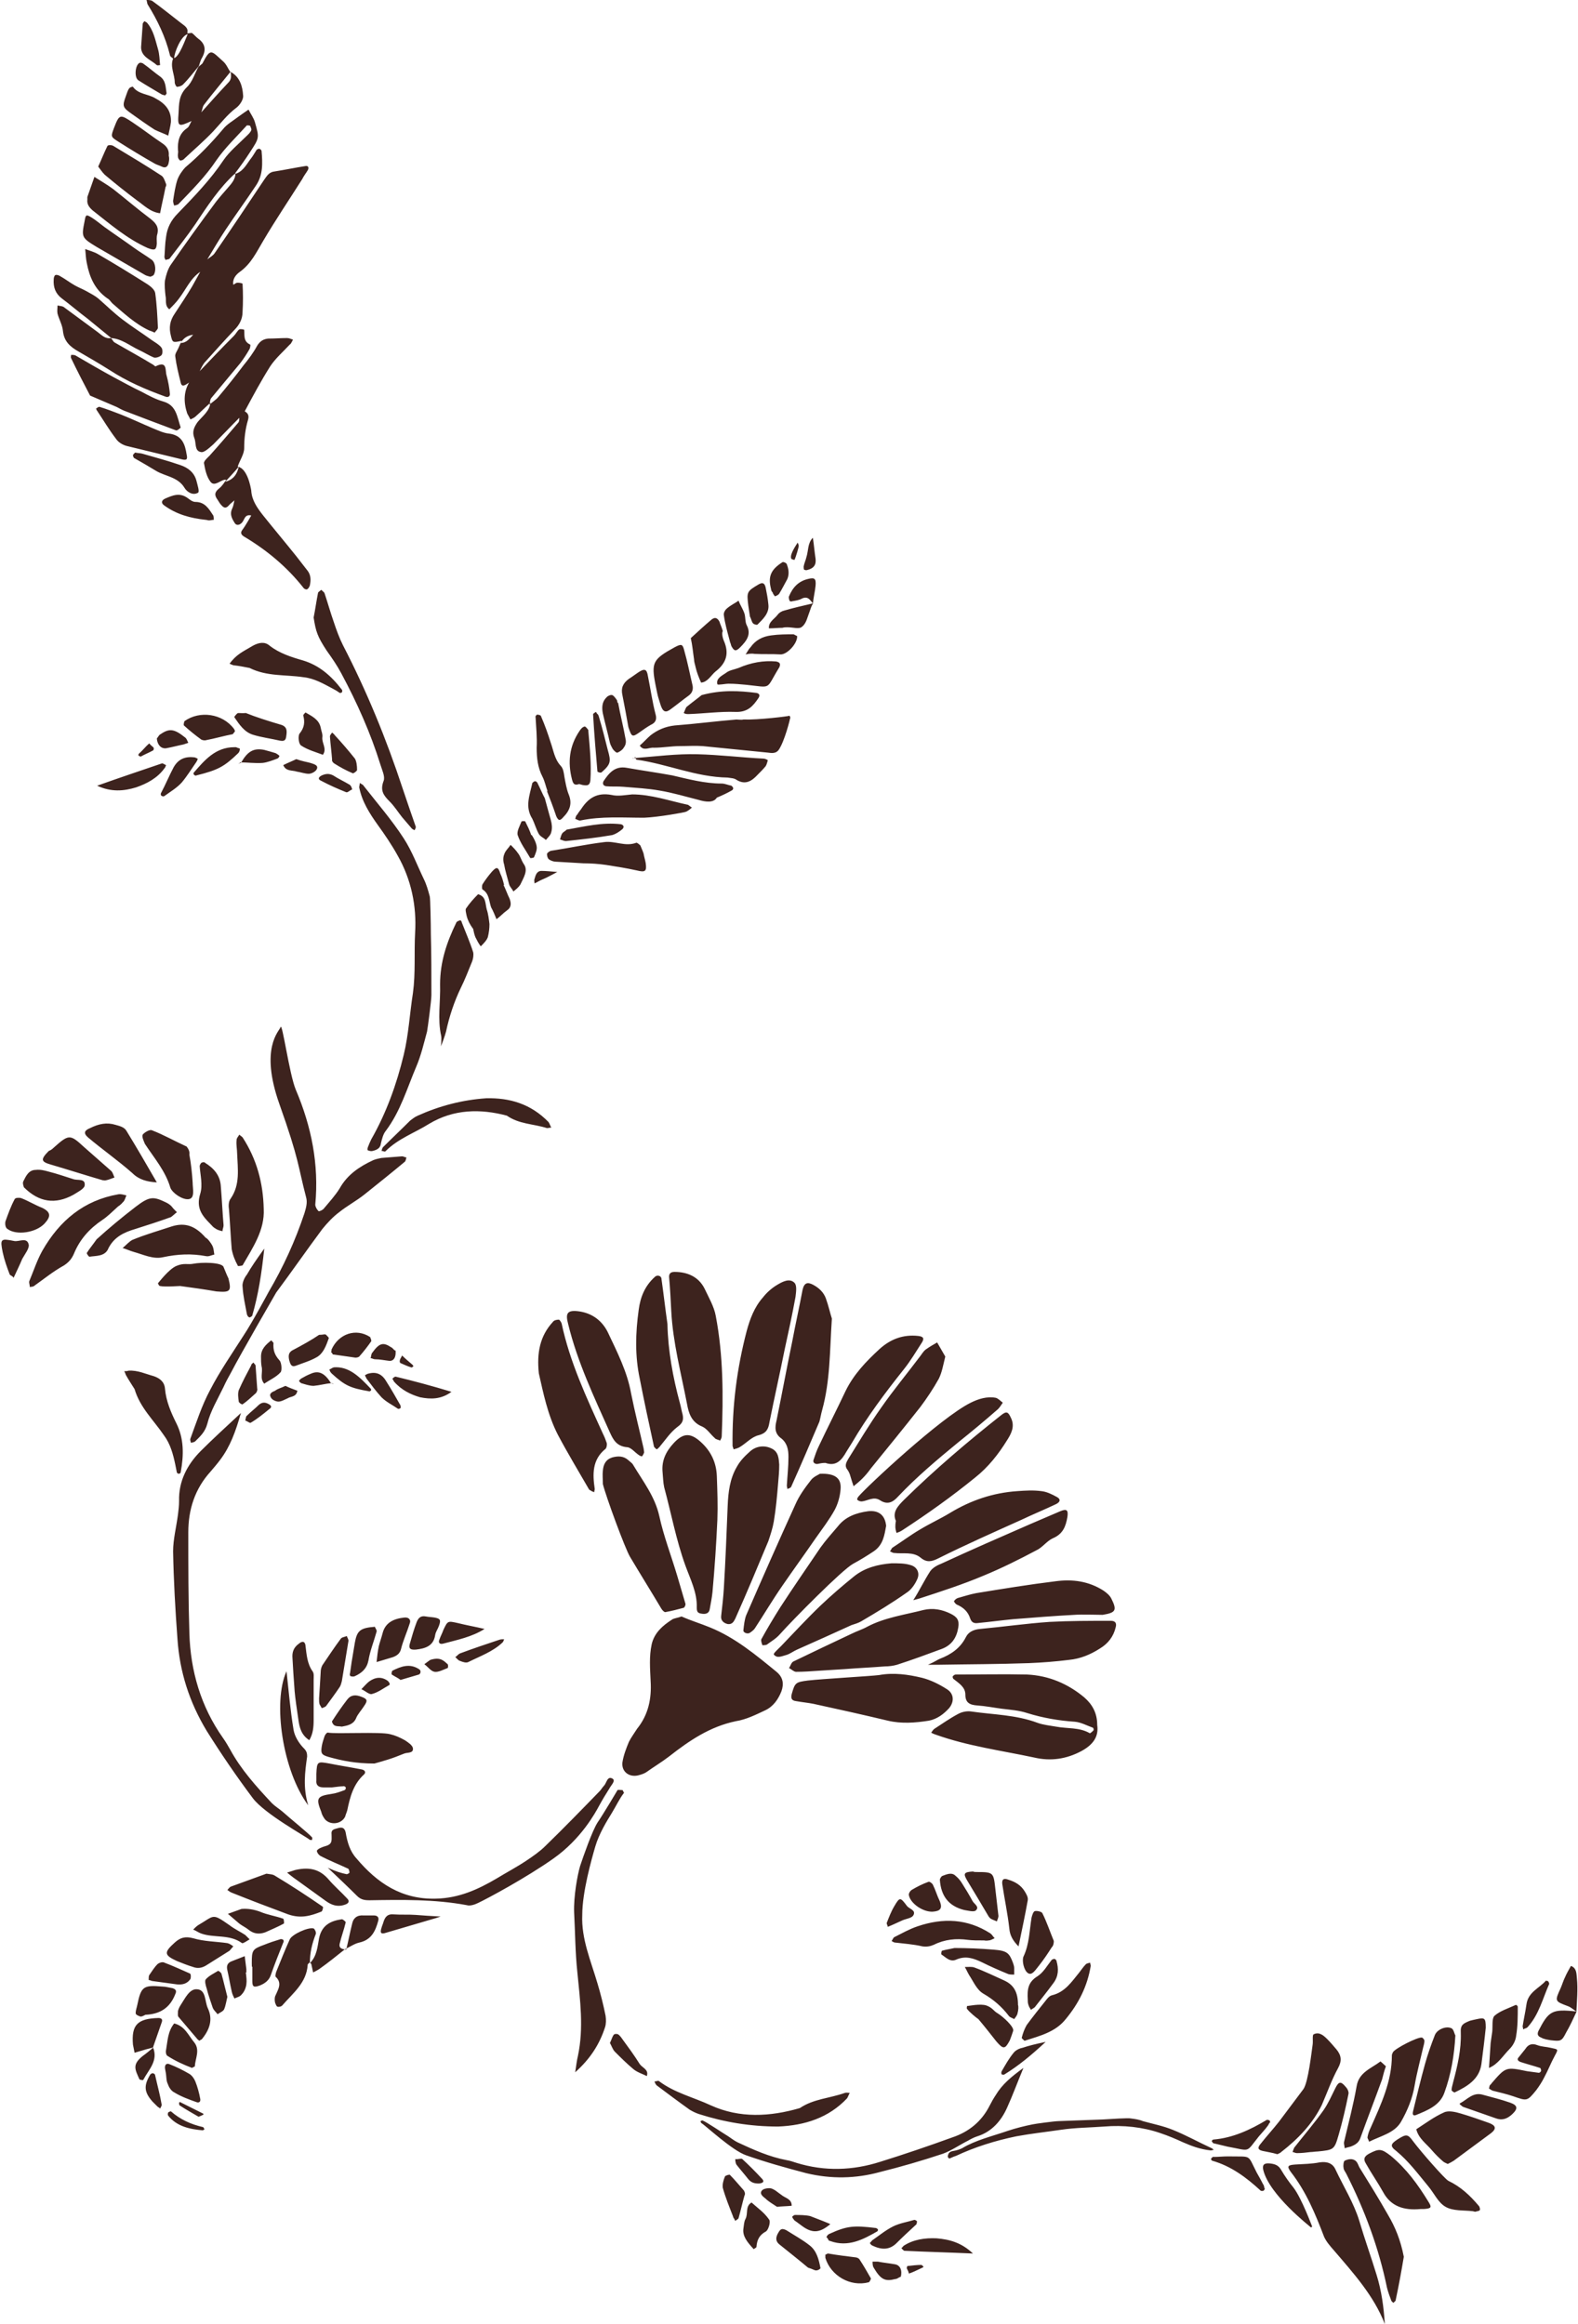 <?xml version="1.0" encoding="UTF-8" standalone="no"?><svg xmlns="http://www.w3.org/2000/svg" xmlns:xlink="http://www.w3.org/1999/xlink" fill="#000000" height="428.3" preserveAspectRatio="xMidYMid meet" version="1" viewBox="-0.3 0.0 290.8 428.3" width="290.8" zoomAndPan="magnify"><g id="change1_1"><path d="M42.8,52.4c-0.7,1.9-2.2,3.3-3.7,4.7C39.8,55.2,41.2,53.7,42.8,52.4z M33,63.2c1.1,0,1.6-0.8,2.3-1.5 C34.3,61.8,33.5,62.3,33,63.2z M146.1,103.2c-0.2-0.1-0.6-0.1-0.6-0.3c-0.3-0.8,1.1-2.7,1.2-2.9c0.1,0.2,0.2,0.5,0.2,0.6 C146.9,100.8,146.4,102.6,146.1,103.2z M147.9,410.5c-0.6-0.4-1.2-0.9-1.8-1.3c-0.1-0.2-0.4-0.4-0.4-0.7c0,0,0.3-0.3,0.5-0.3 c0.9,0,1.9,0,2.8,0.2c1.3,0.5,3.9,1.5,3.7,1.5C150.9,411.4,149.6,411.6,147.9,410.5z M148.9,112.7c-0.4,1-0.6,2.2-1.4,2.8 c-0.5,0.5-1.7,0.1-2.7,0.1c-0.3,0-0.6,0-0.9,0.1c-0.8,0-1.6,0.1-2.5,0.1c-0.1-1.2,1-1.7,1.6-2.5c0.3-0.4,0.8-0.7,1.3-0.8 c1.7-0.5,3.5-0.9,5.2-1.3c-0.5-0.6-0.9-1.4-2-0.9c-0.5,0.3-1.2,0.4-1.8,0.5c-0.2,0.1-0.5,0-0.5-0.1c-0.1-0.3-0.2-0.6-0.1-0.8 c0.7-1.7,1.8-2.8,3.5-3.2c1.2-0.3,1.5-0.1,1.4,1.2c-0.1,1.1-0.4,2.2-0.5,3.4C149.3,111.5,149.1,112.1,148.9,112.7z M26.1,383.3 c0,0.1-0.6,0-0.7-0.1c-0.8-1.8-1.4-2.7,0.6-4.3c0.7-0.5,1.3-1,2-1.6c-0.6,0.2-1.2,0.3-1.8,0.5c-0.6,0.2-1.1,0.3-1.7,0.5 c-0.1-0.5-0.2-1-0.3-1.5c-0.3-3.6,0.8-4.8,4.7-4.9c0.6,0,0.8,0.3,0.6,0.8c-0.5,1.5-1.1,3.1-1.6,4.6 C28.9,379.8,27.1,381.4,26.1,383.3z M288.3,374.6c-0.8,1.6-1,1.6-2.8,1.4c-0.6-0.1-1.3-0.2-1.8-0.5c-0.5-0.2-0.8-0.5-0.5-1.2 c1.9-3.7,2.5-4.1,7-3.6c-0.5-0.3-1-0.8-1.6-1c-2.4-0.9-2.4-0.9-1.3-3.3c0.3-0.7,0.5-1.4,0.8-2c0.3-0.7,0.7-1.4,1.1-2.1 c1.1,0.4,1,1.5,1.1,2.3c0.2,2,0,4.1-0.1,6.2C289.6,372.1,289,373.4,288.3,374.6z M177.9,370.2c-0.1-0.1,0-0.3,0-0.5 c0.2,0,2.5-0.5,3.6-0.1s1.3,1,2,1.4c1,0.6,3.2,2.6,2.9,3.3c-0.2,0.6-0.4,1.2-0.6,1.7c-0.9,1.7-1.2,1.7-2.5,0.2 c-1.1-1.4-2.2-2.8-3.3-4.1C179.8,372,178.3,370.8,177.9,370.2z M35.1,6.1c0.4,0.3,0.7,0.7,1.1,1c1.4,1,1.5,2.2,0.7,3.6 c-0.3,0.5-0.4,1.1-0.6,1.6c0.2-0.2,0.5-0.4,0.7-0.6c1.5-2.9,1.6-2.4,3.8-0.4c0.6,0.5,0.9,1.3,1.3,1.9c1.8,0.9,2.3,2.7,2.4,4.4 c0.1,0.7-0.6,1.8-1.3,2.3c-1.6,1.2-2.8,2.8-4.2,4.3c-1.7,1.8-3.7,3.5-5.5,5.2c-0.1,0.1-0.5,0.2-0.6,0.2c-0.2-0.2-0.4-0.4-0.4-0.7 c-0.1-0.4,0.1-0.8,0-1.2c-0.1-1.6,0.2-3.1,1.7-4.1c0.4-0.3,0.5-0.8,0.8-1.3c-2.4,1.1-2.6,1.1-2.4-1.4c0.1-1.7,0-3.3,1.5-4.8 c1.1-1,1.5-2.7,2.3-4c-1,1.2-1.9,2.4-3,3.5c-0.2,0.2-0.7,0.4-1.1,0.4c-0.1,0-0.4-0.5-0.4-0.8c0-1.5-0.9-2.9-0.3-4.4 c-0.2-0.2-0.6-0.4-0.6-0.7c-0.8-3.3-2.3-6.4-4.1-9.3c-0.1-0.2-0.1-0.5-0.2-0.8c0.4,0,0.8,0,1.1,0.2c1.8,1.3,3.5,2.7,5.2,4 c0.6,0.5,1.5,0.9,1.2,1.9C34.6,6.2,34.9,6,35.1,6.1z M58.5,362.9c-0.3,0.2-0.7,0.4-1.1,0.6c-0.1-0.5-0.2-0.9-0.3-1.4 c0-0.2-0.2-0.3-0.3-0.5c-0.1,0.2-0.4,0.3-0.4,0.5c-0.2,3.3-2.7,5.2-4.7,7.5c-0.2,0.2-0.6,0.3-0.9,0.2c-0.2-0.1-0.3-0.5-0.4-0.7 c-0.1-0.4-0.1-0.9,0-1.2c0.5-1.2,1.4-2.4,0.1-3.6c-0.1-0.1,0-0.6,0.1-0.9c0.8-2,1.6-4,2.5-6c0.4-0.9,3.4-2.3,4.4-2 c0.2,0.1,0.5,0.7,0.4,1c-0.7,1.8-1.1,3.5-1.1,5.4c1.3-1.3,1.4-3,1.7-4.6c0.5-2.4,2.1-3.2,4.2-3.5c0.2,0,0.8,0.5,0.7,0.6 c-0.3,1.3-0.8,2.6-1.1,3.9c-0.2,0.9,0.5,1,1.2,1.1c0.4-1.6,0.7-3.2,1.1-4.8c0.2-1,0.9-1.6,2.1-1.5c0.6,0,1.3,0,1.9,0s1,0.3,0.8,1 c-0.5,1.8-1.2,3.5-3.5,4c-0.9,0.2-1.7,0.8-2.6,1.2C61.8,360.4,60.2,361.7,58.5,362.9z M241.5,410.3c0,0-0.1,0.2-0.2,0.2 c-0.2-0.2-7.7-6-8.8-10.6c-0.2-0.9,0.1-1.3,1.2-1.2c0.9,0.1,1.6,0.3,2.1,1.2c0.7,1.2,1.5,2.3,2.3,3.3 C239.6,405.2,241.4,410.1,241.5,410.3z M46,90.4c0.1,1.8,1.1,3.2,2.2,4.6c2,2.5,4.1,5,6.1,7.5c0.7,0.9,1.4,1.8,2.1,2.7 c0.6,0.8,0.6,1.7,0.4,2.7c-0.1,0.3-0.3,0.6-0.5,0.7s-0.6-0.1-0.7-0.3c-3-3.8-6.7-6.9-10.9-9.4c-0.5-0.3-0.8-0.7-0.3-1.3 C45,96.8,46,95,46,95c-1.3-0.3-1.2,0.9-1.8,1.4c-0.4,0.4-1,0.5-1.3-0.1c-0.5-0.8-0.9-1.6-0.4-2.6c0.2-0.4,0.3-1,0.4-1.5 c-0.3,0.3-0.6,0.5-0.9,0.8c-0.5,0.6-0.9,0.8-1.5,0.1c-0.3-0.3-0.5-0.7-0.7-1c-0.6-0.8-0.6-1.4,0.3-2.1c0.5-0.4,0.9-1,1.3-1.6 c-0.1,0-0.2,0-0.3,0c-0.9,0.2-1.9,1.3-2.6,0.4s-1-2.2-1.2-3.4c-0.1-0.4,0.6-1,1-1.4c1.8-2,3.6-4.1,5.3-6.1c0.2-0.2,0.2-0.6,0.2-0.9 c-1.6,1.6-3.2,3.3-4.8,4.9c-0.7,0.6-1.7,1.6-2.3,1.4c-1.2-0.2-0.8-1.7-1.2-2.6c-0.4-1.1-0.1-1.9,0.6-2.9c0.9-1.1,2.2-2,2.4-3.6 c-0.9,0.8-1.8,1.7-2.7,2.5c-0.3,0.3-0.6,0.4-1,0.6c-0.2-0.4-0.4-0.7-0.6-1.1c-0.7-2.1-0.7-4.2,0.6-6.1c-0.1,0.2-0.2,0.4-0.4,0.5 c-0.5,0.3-1.2,0.9-1.4-0.1c-0.4-1.6-0.8-3.2-1-4.8c-0.1-0.5,0.4-1.1,0.6-1.6s0.4-0.9,0.6-1.3c-1.7,0.4-1.7,0.3-2-0.9 c-0.4-1.5-0.2-2.8,0.7-4.1c1.1-1.7,2.2-3.3,3.2-5c0.5-0.9,1-1.8,1.5-2.7c-1.8,1.2-2.6,3.2-3.9,4.9c-0.5,0.7-1.2,1.4-1.8,2 c-0.9-0.7-0.5-1.7-0.7-2.5c-0.1-0.9-0.2-1.9-0.1-2.8c0.2-1,0.5-2,1-2.8c2.7-3.9,5.5-7.8,8.4-11.7c0.7-0.9,1.5-1.8,2.2-2.6 s1.4-1.6,1.4-2.7c-3,2.7-5.2,6.1-7.4,9.4c-1.5,2.2-3.1,4.2-4.7,6.3c-0.1,0.2-0.5,0.2-0.8,0.3c0,0-0.2-0.4-0.2-0.5 c0.1-1.2,0.1-2.5,0.3-3.7c0.2-1.7,0.9-3.1,2.2-4.4c3-3.1,6-6.2,8.4-9.8c1.1-1.6,2.7-2.9,4.1-4.3c0.4-0.4,0.8-0.7,1-1.2 c0.1-0.2-0.1-0.5-0.2-0.8c-0.1-0.1-0.5-0.1-0.6-0.1c-1.9,2.1-4,4.1-5.6,6.4c-2,3-4.5,5.5-7,8.1c-0.2,0.2-0.6,0.2-0.8,0.3 c-0.1-0.3-0.2-0.6-0.2-0.9c0.2-1.3,0.4-2.7,0.8-3.9c0.3-0.8,0.9-1.7,1.5-2.3c2.5-2.1,4.8-4.5,6.9-7c0.7-0.9,1.8-1.5,2.7-2.2 c0.7-0.5,1.4-1,2-1.4c0.4,0.8,1,1.6,1.2,2.4c0.8,2.8,0.8,2.8-0.9,5.4c-0.9,1.4-1.9,2.8-2.9,4.1c1.5-0.4,2.1-1.6,2.9-2.7 c0.5-0.6,0.8-1.2,1.2-1.8c0.1-0.1,0.4-0.2,0.5-0.2c0.2,0.1,0.4,0.3,0.4,0.4c0.2,2.3,0.3,4.5-1.1,6.5c-1.8,2.7-3.7,5.3-5.5,8 c-1.2,1.8-2.3,3.7-3.4,5.5c0.5-0.4,1.1-0.7,1.4-1.2c3.1-4.5,6.1-9,9.1-13.5c0.5-0.7,0.9-1.4,1.9-1.5c1.9-0.3,3.8-0.7,5.7-1 c0.5-0.1,0.7,0.3,0.4,0.8s-0.7,1-1,1.6c-2.4,3.8-4.9,7.5-7.2,11.4c-1.2,2-2.2,4.2-4.3,5.7c-0.7,0.5-1.4,1.3-1.2,2.4 c0.3-0.2,0.5-0.4,0.8-0.4s0.9,0.1,0.9,0.2c0.1,1.7,0.1,3.5,0,5.2c0,1.3-0.6,2.4-1.5,3.3c-1.8,1.9-3.6,3.9-5.3,5.8 c-0.5,0.5-0.8,1.2-1.1,1.8c2.1-2.2,4.2-4.4,6.3-6.5c0.4-0.4,0.6-0.9,1-1.2c0.2-0.1,0.9,0,0.9,0.1c0.1,1-0.2,2.1,1.1,2.7 c0.1,0,0,0.6-0.1,0.8c-0.5,0.9-1.1,1.8-1.7,2.6c-1.8,2.2-3.6,4.3-5.4,6.5c-0.2,0.3-0.2,0.8-0.3,1.2c0.5-0.5,1.2-0.9,1.6-1.4 c1.6-1.9,3.2-3.9,4.7-5.9c0.9-1.1,1.8-2.3,2.5-3.6c0.5-0.8,1.1-1.2,2-1.3c1.2,0,2.4-0.1,3.5-0.1c0.4,0,0.8,0.2,1.1,0.3 c-0.2,0.3-0.3,0.7-0.6,0.9c-1.2,1.3-2.6,2.5-3.6,4c-1.7,2.7-3.2,5.5-4.7,8.3c0.7,0.4,0.8,0.9,0.6,1.6c-0.5,1.7-0.7,3.4-0.7,5.2 c0,1.1-0.8,2.2-1.2,3.4C45.3,86.3,45.9,89.8,46,90.4z M116.2,139.8c0.2-0.1,0.3-0.1,0.5-0.1c3.9-0.3,7.7-0.8,11.5-0.7 c4.1,0.1,8.1,0.6,12.1,0.8c0.3,0,0.6,0.1,0.9,0.3c-0.1,0.3-0.2,0.8-0.4,1.1c-0.5,0.6-1,1.1-1.5,1.6c-1.1,1.2-2.3,1.9-3.9,0.9 c-0.4-0.3-1-0.3-1.6-0.4c-5.9-0.1-11.1-2.5-16.8-3.3c-0.1,0-0.2-0.3-0.2-0.5C116.6,139.7,116.4,139.8,116.2,139.8z M81,190.9 c-0.7-3.1-0.1-6.3-0.2-9.5c0-4.1,1.2-7.7,3-11.4c0.1-0.2,0.4-0.3,0.7-0.4c0.1,0,0.3,0.2,0.3,0.4c0.7,1.8,1.5,3.6,2.1,5.5 c0.1,0.5,0,1.2-0.2,1.7c-0.7,1.7-1.3,3.3-2.1,4.9c-1.2,2.5-2.1,5.2-2.7,8c-0.2,0.8-0.9,2.7-1,2.8C81,192.9,81.1,191.3,81,190.9z M20.8,63.1c2.4,1.4,4.8,2.7,7.1,4.1c0.2,0.1,0.4,0.4,0.5,0.3c2.2-1.1,1.7,0.8,2,1.7c0.3,1.1,0.5,2.2,0.6,3.3 c0.1,0.5-0.3,0.8-0.8,0.6c-3.6-1.3-7.1-2.8-10.3-4.9c-1.9-1.2-3.8-2.3-5.7-3.4c-1.6-0.9-2.7-1.9-2.9-3.8c-0.1-1.1-0.7-2.1-1-3.2 c-0.1-0.5,0-1,0-1.5c0.5,0.1,1,0.1,1.3,0.4c2,1.5,4.1,3,6.1,4.5c0.8,0.6,1.4,1.3,2.5,1.1c-1.5-1.2-2.9-2.4-4.4-3.6 c-1.6-1.2-3.1-2.5-4.7-3.7c-1.2-0.9-1.6-2.1-1.5-3.5c0-0.3,0.1-0.7,0.3-0.8c0.2-0.1,0.6,0,0.9,0.2c0.9,0.5,1.8,1.2,2.7,1.7 c0.7,0.4,1.5,0.7,2.2,1.1c0.7,0.4,1.5,0.8,2.1,1.3c1.5,1.3,2.9,2.7,4.5,3.9c1.7,1.3,3.6,2.5,5.4,3.8c0.6,0.4,1.3,0.8,1.7,1.3 c0.3,0.3,0.3,1.1,0.1,1.4c-0.2,0.3-1,0.6-1.4,0.5c-1-0.4-1.9-1-2.8-1.4c-1.7-0.8-3.2-2.1-5.2-2.2C20.4,62.5,20.5,62.9,20.8,63.1z M143.2,138.2c-0.5,0.7-1.3,0.6-2,0.5c-4-0.4-8-0.8-12-1.2c-1.4-0.1-2.7,0-4.2,0c-1.6,0-3.2,0.3-4.8,0.3c-0.9-0.1-1.9,0.7-2.6-0.4 c0.7-0.6,1.3-1.3,2-1.9c1.3-1,2.7-1.6,4.4-1.8c3.9-0.3,7.7-0.8,11.4-1.1c0.4,0,0.9,0.1,1.3,0c2.7,0.1,8.4-0.6,8.5-0.7 c0.1,0.2,0.2,0.4,0.1,0.5C145.3,132.5,144.3,136.6,143.2,138.2z M49.2,238.1c2.7-4.6,4.9-9.4,6.6-14.5c0.3-1,0.6-2,0.3-3 c-1.5-5.7-1.2-6.7-4.9-17.1c-3.7-10.4,0-13.5,0.2-14.2c0.3-1.1,1.6,8.6,2.8,11.5c2.9,6.8,4.3,13.8,3.6,21.2c0,0.4,0.3,0.9,0.6,1.2 c0.1,0.1,0.8-0.2,1-0.5c1-1.2,2.1-2.4,2.9-3.7c1.4-2.5,3.6-4,6.2-5.2c0.5-0.2,1-0.3,1.5-0.4c1.3-0.1,2.6-0.2,3.8-0.3 c0.3,0,0.5,0.2,0.8,0.2c-0.1,0.3-0.1,0.6-0.3,0.8c-2.4,2-4.9,4-7.4,6c-1.5,1.2-3.2,2.1-4.7,3.3c-1.2,0.9-2.2,2-3.1,3.1 c-2.9,3.9-5.6,7.8-8.5,11.7c0,0-6.6,11.4-8.3,14.7c-0.5,0.9-1,1.8-1.4,2.7c-1.1,2.3-2.4,4.4-3,6.8c-0.4,1.5-1.3,2.3-2.2,3.2 c-0.2,0.2-0.5,0.2-0.8,0.3c-0.1-0.3-0.2-0.6-0.1-0.8c1.1-3,2.1-6.1,3.6-8.9c1.8-3.5,4.1-6.8,6.2-10.1 C46.2,243.7,49.2,238.1,49.2,238.1z M57.2,338.6c0.1,0.1,0,0.4,0,0.5c-0.2,0-0.4,0-0.5-0.1c-0.7-0.6-8.2-4.7-10.4-7.6 c-3-4-5.8-8.1-8.5-12.4c-3.2-5.3-5-10.9-5.4-17c-0.4-5.4-0.7-10.7-0.8-16.1c0-2.2,0.6-4.5,0.9-6.8c0.1-0.8,0.2-1.6,0.2-2.5 c-0.1-3.6,1.5-6.7,4-9.2c2.2-2.2,4.5-4.3,7.4-7c-1,3.5-2,6.2-3.8,8.6c-0.6,0.8-1.2,1.5-1.8,2.2c-2.9,3.2-4.1,7-4.1,11.2 c0,6.2,0,12.4,0.2,18.6c0.2,6.9,2.1,13.5,6.2,19.3c0.5,0.7,0.9,1.4,1.3,2.1c2,3.7,4.8,6.8,7.7,9.9c0.6,0.6,1.3,1,2,1.6 C52.9,334.9,56.6,337.9,57.2,338.6z M133.9,393.7c0.6,0.4,1.1,0.8,1.7,1.1c3,1.4,5.9,2.7,9.1,3.3c0.6,0.1,1.2,0.3,1.8,0.5 c5.2,1.6,10.4,1.4,15.4-0.2c4.5-1.4,8.9-2.9,13.3-4.5c3-1,5.4-2.9,6.9-5.9c0.3-0.6,0.7-1.3,1.1-1.9c1.2-2,2.9-3.4,5.1-5 c-1.2,2.9-2,5.1-3,7.3c-1.1,2.5-2.9,4.5-5.5,5.3c-0.6,0.2-1.2,0.5-1.7,0.8c-1.6,0.8-3,1.8-4.6,2.4c-3.9,1.3-7.7,2.4-11.7,3.4 c-4.4,1.2-8.9,1.3-13.5,0.2c-3.8-1-7.4-2-11.1-3.3c-2.6-0.9-7.5-5.5-8.2-5.9c-0.1-0.1-0.2-0.2-0.2-0.4c0.1,0,0.3-0.2,0.4-0.1 C129.8,391,132.9,393.1,133.9,393.7z M130.5,299.9c4.7,1.9,8.5,5.1,12.3,8.2c1.2,1,1.4,2.2,0.9,3.6c-0.6,1.5-1.5,2.8-3,3.5 c-1.7,0.8-3.5,1.7-5.4,2c-4.8,1-8.6,3.6-12.3,6.5c-1.3,1-2.8,1.9-4.2,2.9c-0.3,0.2-0.8,0.4-1.2,0.5c-1.8,0.6-3.4-0.5-3.2-2.3 c0.2-1.3,0.7-2.6,1.2-3.8c0.4-0.8,1-1.6,1.5-2.4c2.1-2.6,2.7-5.6,2.5-8.8c-0.1-2.3-0.3-4.5,0.2-6.8c0.5-2.1,2-3.4,3.7-4.5 c0.4-0.3,1-0.3,1.8-0.6C127.1,298.7,128.8,299.2,130.5,299.9z M199,322.7c-2.8,1.5-5.7,1.9-8.7,1.2c-6.1-1.3-12.2-2.1-18.1-4.2 c-0.3-0.1-0.6-0.2-0.9-0.4c0.2-0.2,0.3-0.5,0.6-0.7c1.4-0.9,2.8-1.9,4.3-2.7c0.7-0.4,1.6-0.6,2.4-0.5c4.1,0.6,8.3,0.6,12.3,2.1 c1.1,0.4,2.3,0.5,3.4,0.7c2.1,0.4,4.3,0.1,6.2,1.2c0.1,0.1,0.5-0.3,0.7-0.5c0.1-0.1,0-0.5-0.1-0.5c-1.1-0.4-2.2-1-3.3-1.1 c-3-0.2-5.9-0.7-8.8-1.6c-1.5-0.5-3.1-0.6-4.7-0.8c-1.5-0.2-3-0.5-4.5-0.6c-1.4-0.1-2.2-0.5-2.2-2c0-1.4-1.2-2.1-2.2-2.9 c-0.1-0.1-0.2-0.4-0.1-0.5c0.1-0.1,0.3-0.3,0.5-0.3c4.4,0,8.8-0.1,13.2,0c4,0.2,7.5,1.7,10.5,4.2c1.5,1.3,2.4,2.9,2.4,5.1 C202.2,320,201.2,321.5,199,322.7z M131.9,280.1c-0.2,4.4-0.5,8.9-0.9,13.3c-0.1,1-0.3,2-0.5,3.1c-0.1,0.8-0.7,1-1.4,0.9 c-0.8-0.1-1-0.3-1-1.2c0.1-2.7-1.2-5.2-2.1-7.7c-1.7-4.7-2.6-9.6-3.9-14.4c-0.2-0.9-0.2-1.8-0.3-2.8c-0.2-2.1,0.6-3.8,2.1-5.4 c1.7-1.8,3-1.9,4.9-0.2c1.9,1.7,2.9,3.8,3,6.3C131.9,274.8,132,277.4,131.9,280.1z M151.2,259.9c-0.2,0.7-0.3,1.4-0.5,2.1 c-1.7,4-3.4,8-5.2,12c-0.1,0.2-0.4,0.3-0.7,0.4c0-0.2-0.1-0.4-0.1-0.6c0.1-1.8,0.3-3.5,0.3-5.3c0-1.3-0.2-2.5-1.3-3.4 c-1.3-0.9-1.2-2.1-0.9-3.3c1-4.9,1.9-9.8,2.9-14.6c0.6-3.2,1.3-6.3,1.9-9.5c0.3-1.3,0.9-1.5,2-0.9s1.9,1.4,2.3,2.5 c0.5,1.4,0.8,2.8,1.1,3.7C152.6,249,152.7,254.5,151.2,259.9z M143.1,273.3c-0.2,2.4-0.4,4.7-0.8,7.1c-0.2,1.2-0.6,2.4-1,3.6 c-2,4.8-4,9.6-6.1,14.3c-0.3,0.6-0.6,1.1-1.4,1c-0.8-0.2-1.3-0.7-1.2-1.5c0.2-1.7,0.4-3.5,0.5-5.2c0.3-5,0.5-10.1,0.7-15.1 c0.1-2.5,0.4-5,1.7-7.2c0.6-1.1,1.5-2,2.4-2.8c1.1-1,2.6-1.2,3.9-0.6c1.4,0.6,1.4,1.9,1.5,3C143.3,271.1,143.2,272.2,143.1,273.3z M123,235.3c0-0.6,0.3-0.9,1-0.9c2.4,0,4.4,0.9,5.5,3c0.8,1.7,1.8,3.4,2.1,5.1c1.4,7.3,1.4,14.8,1.1,22.2c0,0.3-0.2,0.6-0.3,0.8 c-0.3-0.2-0.8-0.2-1-0.5c-0.8-0.7-1.4-1.7-2.3-2.1c-2-0.8-2.5-2.5-2.8-4.2c-1.1-5.7-2.6-11.3-2.9-17.1 C123.3,239.7,123.2,237.5,123,235.3z M137.3,245.3c0.6-2.2,1.4-4.4,3-6.2c0.7-0.9,1.6-1.7,2.6-2.3s2.3-1.3,3.2-0.4 c0.5,0.5,0.3,1.7,0.2,2.6c-0.6,3.3-1.3,6.5-2,9.7c-0.9,4.5-1.9,8.9-2.8,13.4c-0.2,1.2-0.5,2-2,2.4c-1.3,0.3-2.3,1.5-3.5,2.2 c-0.3,0.2-0.8,0.3-1.1,0.4c-0.1-0.3-0.2-0.6-0.2-0.6C134.6,259.1,135.5,252.2,137.3,245.3z M110.8,271c0.1-1.1,0.5-2,1.7-2.4 c1.1-0.3,2.1-0.3,3,0.5c0.3,0.3,0.7,0.5,0.9,0.9c1.8,3,4,5.8,4.8,9.4c0.8,3.7,2.2,7.3,3.3,11c0.5,1.7,1,3.4,1.5,5.1 c0.1,0.2-0.1,0.7-0.3,0.8c-1.1,0.3-2.3,0.6-3.4,0.8c-0.2,0-0.5-0.3-0.7-0.6c-1.9-3.2-3.9-6.4-5.8-9.6c-0.9-1.5-4.4-11-5-13.4 C110.8,272.5,110.7,271.8,110.8,271z M150.6,307.9c-1.4,0.1-2.8,0.2-4.2,0.2c-0.4,0-0.9-0.5-1.3-0.7c0.3-0.4,0.4-1,0.8-1.2 c3.5-1.7,7.1-3.4,10.7-5.1c1-0.5,2-0.8,2.9-1.3c3.2-1.7,6.9-2.2,10.4-3.1c1.7-0.4,3.4-0.1,5,0.7c1.2,0.6,1.6,1.2,1.4,2.5 c-0.3,1.9-1.2,3.3-3.1,4c-2.7,1-5.4,2-8.2,2.9c-0.7,0.2-1.5,0.3-2.2,0.3c-2.5,0.2-4.9,0.3-7.4,0.5l0,0 C153.9,307.7,152.3,307.8,150.6,307.9z M172.9,305.7c2.1-0.8,3.8-2,4.8-4c0.5-1,1.5-1.4,2.6-1.5c4.3-0.4,8.5-1,12.8-1.3 c3.7-0.2,7.5-0.2,11.3-0.2c0.9,0,1.1,0.5,0.9,1.2c-0.4,1.7-1.4,3-2.9,3.9c-1.7,1.1-3.6,1.9-5.7,2.1c-2.4,0.3-4.9,0.5-7.4,0.6 c-5.6,0.2-11.2,0.2-16.8,0.3c-0.4,0-0.8,0-1.8,0C171.9,306.3,172.4,305.9,172.9,305.7z M79.1,172.2c0.1,3.7,0.1,7.4,0.1,11.2 c0,1-0.7,6.2-0.8,6.7c-0.6,2.2-1.1,4.4-2,6.5c-1.7,4-2.9,8.2-5.6,11.8c-0.5,0.6-0.7,1.5-0.9,2.3c-0.1,0.9-0.7,1.2-1.5,1.4 c-0.3,0.1-0.6,0-0.9-0.1c-0.1,0-0.1-0.4,0-0.6c0.2-0.5,0.4-1,0.6-1.4c2.8-4.9,4.7-10.2,6-15.6c0.9-3.7,1.1-7.6,1.7-11.4 c0.5-3.7,0.2-7.4,0.4-11.1c0.3-4.9-0.7-9.8-3.2-14.2c-1.1-2-2.4-3.9-3.7-5.7c-1.5-2.1-2.9-4.3-3.4-6.9c0-0.2,0.1-0.5,0.1-0.8 c0.3,0.2,0.6,0.3,0.7,0.5c2.5,3.2,5.2,6.3,7.4,9.7c1.5,2.3,2.5,5,3.7,7.5c0.5,1,0.8,2.1,1.1,3.2C79,165.5,79.1,170.3,79.1,172.2z M208,390.4c0.8,0.1,1.6,0.2,2.3,0.5c1.8,0.5,3.8,0.9,5.5,1.6c2.5,1,4.8,2.3,7.2,3.4c0.1,0,0.2,0.2,0.4,0.3c-0.2,0-0.4,0.1-0.6,0.1 c-1.9-0.2-3.5-0.8-5.1-1.5c-1.3-0.6-2.7-1.2-4.2-1.7c-3.2-1.1-6.8-1.5-10.3-1.2c-2.7,0.2-5.3,0.2-8,0.6c-2.7,0.4-5.5,0.7-8.2,1.2 c-3.9,0.8-7.7,2-11.1,3.6c-0.3,0.1-0.6,0.2-1,0.4c-0.1,0.1-0.4,0.1-0.4,0c-0.1-0.1-0.2-0.3-0.1-0.5c0.1-0.4,0.3-0.7,1-0.8 c0.6-0.1,1.2-0.3,1.6-0.5c2.5-1.5,5.5-2.2,8.4-3.2c1.5-0.5,3.1-0.9,4.6-1.2c0.4-0.1,4.1-0.6,4.8-0.6c2.7-0.1,5.4-0.2,8.1-0.3 C204.4,390.5,207.8,390.3,208,390.4z M161.7,308.7c2.7-0.5,5.4-0.1,7.9,0.5c1.6,0.4,3.2,1.2,4.6,2.1c1.3,0.8,1.4,2.3,0.4,3.5 c-1,1.1-2.2,2-3.7,2.3c-2.5,0.4-5.1,0.6-7.6,0c-4.6-1.1-9.1-2.1-13.7-3.1c-1-0.2-2.1-0.3-3.2-0.5c-0.8-0.1-1-0.5-0.8-1.3 c0.6-2.1,0.7-2.2,3-2.5C151.3,309.4,160.1,308.9,161.7,308.7z M101.6,243.6c0.2-0.3,0.7-0.4,1.1-0.4c0.1,0,0.4,0.4,0.5,0.7 c1.5,7.1,4.6,13.7,7.6,20.3c0.3,0.6,0.5,1.1,0.7,1.7c0.1,0.3,0,0.9-0.2,1.1c-2.5,2-2.4,4.7-2,7.4c0,0.2-0.1,0.4-0.1,0.6 c-0.3-0.1-0.5-0.2-0.8-0.4c-0.1,0-0.1-0.1-0.2-0.2c-1.9-3.3-3.9-6.6-5.7-10c-1.9-3.7-2.7-7.8-3.5-11.3 C98.6,249.3,99.2,246.2,101.6,243.6z M63.6,345.4c0.1,0,0.5-0.2,0.5-0.3c0-0.2-0.1-0.6-0.2-0.7c-1.7-0.8-3.5-1.5-5.2-2.4 c-0.3-0.2-0.6-0.6-0.6-0.9c0-0.2,0.5-0.5,0.8-0.6c0.6-0.3,1.3-0.3,1.7-0.8c0.3-0.4,0.2-1.1,0.2-1.7c-0.1-0.9,0.6-0.9,1.2-1.1 c0.7-0.2,1.2-0.1,1.4,0.8c0.3,1.8,0.8,3.5,2,4.8c3.8,4.5,8.3,7.6,14.7,7.4c4.2-0.1,7.7-1.7,11.1-3.7c1.8-1.1,3.7-2.1,5.5-3.3 c1.2-0.8,2.5-1.7,3.5-2.7c3.4-3.3,6.7-6.7,10-10.1c0.3-0.3,0.5-0.7,0.8-1c0.5-0.5,0.6-1.9,1.6-1.3c0.6,0.4-0.3,1.2-0.6,1.8 c-0.7,1.1-1.3,2.1-1.9,3.2c-0.7,1.3-3.3,6.1-8.4,9.7s-12.2,7.4-13.9,8.2c-0.6,0.3-1.5,0.6-2.1,0.4c-5.9-1.1-11.9-1-17.9-0.9 c-0.9,0-1.6-0.1-2.3-0.8c-1.6-1.6-3.3-3.2-5.4-5.2C61.6,344.9,62.6,345.2,63.6,345.4z M191.6,274.8c1,0.1,2,0.6,2.9,1.1 c0.7,0.4,0.6,0.9-0.2,1.3c-2.1,1-4.3,1.9-6.4,2.9c-5.1,2.3-10.3,4.6-15.3,7.1c-1.2,0.6-2.1,0.8-3.2-0.1c-1.4-1.2-3.3-0.7-4.9-0.9 c-0.3,0-0.5-0.2-0.8-0.3c0.2-0.2,0.3-0.6,0.5-0.7c1.7-1.1,3.3-2.3,5-3.3c1.8-1.1,3.8-2,5.6-3.1c3.8-2.3,7.9-3.7,12.4-4 C188.6,274.7,190.1,274.6,191.6,274.8z M118.4,267.7c-0.1,0.2-0.2,0.5-0.4,0.7c0,0-0.4-0.1-0.5-0.2c-0.8-0.5-1.5-1.5-2.3-1.5 c-1.9-0.2-2.5-1.4-3.1-2.7c-2.9-6.5-6-13-7.7-20c-0.5-1.9-0.3-2.7,2.2-2.3c2.4,0.4,4.1,1.8,5.1,3.8c1.7,3.6,3.6,7.3,4.3,11.3 c0.7,3.5,1.6,7,2.3,10.1C118.4,267.5,118.4,267.6,118.4,267.7z M245.5,414.7c-0.7-0.8-1.4-1.6-1.8-2.5c-1.6-4.2-3.3-8.3-6.1-11.9 c-0.8-1.1-0.6-1.3,0.8-1.4c1.5-0.1,3-0.1,4.5-0.4c1.4-0.2,2.4,0.2,2.9,1.3c1.5,3.2,3.4,6.2,4.4,9.5c1,3.4,2.2,6.7,3.2,10 c0.9,2.9,1.3,5.9,1.5,9C252.9,423.1,249.1,418.9,245.5,414.7z M125,258.6c0.2,0.7,0.3,1.4,0.5,2.1c0.2,1,0,1.6-1,2.3 c-1.3,1-2.2,2.4-3.3,3.7c-0.1,0.1-0.4,0.4-0.5,0.4c-0.2-0.2-0.5-0.4-0.5-0.6c-0.9-4.1-1.8-8.3-2.6-12.4c-0.9-4.2-0.8-8.4-0.2-12.7 c0.3-2.3,1.1-4.4,3-6.1c0.4-0.4,1.2-0.2,1.2,0.4c0.4,2.8,0.7,5.5,1.1,8.3C122.8,248.9,123.7,253.8,125,258.6z M167.4,288.4 c1.3,0.3,1.9,1.5,1.3,2.7c-0.4,0.9-1.1,1.9-1.9,2.4c-2.7,1.9-5.5,3.6-8.4,5.3c-0.5,0.3-1.2,0.5-1.8,0.7c-3.3,1.5-6.6,3-10,4.5 c-0.7,0.3-1.3,0.8-2,1c-0.8,0.2-1.7,0.7-2.3-0.1c-0.1-0.2,0.8-1,1.3-1.5c2.4-2.5,4.8-5.1,7.3-7.5c2-1.9,4.1-3.7,6.2-5.4 c2-1.6,4.4-2.2,6.9-2.4C165.3,288.1,166.4,288.1,167.4,288.4z M160.7,285.9c-1.2,0.8-2.5,1.6-3.8,2.3c-2,1.1-11.1,10.3-13.5,13 c-0.7,0.8-1.6,1.3-2.4,1.9c-0.2,0.1-0.8,0.1-0.8,0.1c-0.1-0.3-0.3-0.8-0.2-1.1c1.1-2,2.3-4,3.5-5.9c2.4-3.7,4.9-7.3,7.4-11 c1-1.4,2.1-2.6,3.2-3.9c1.4-1.8,3.4-2.5,5.6-2.8c1.9-0.2,3.1,0.7,3.3,2.7C162.7,282.8,162.5,284.7,160.7,285.9z M197.7,297.6 c-3.8,0.2-7.5,0.5-11.3,0.8c-2.1,0.2-4.3,0.5-6.4,0.7c-0.7,0.1-1.2,0-1.5-0.8c-0.4-1.3-1.3-2.1-2.5-2.6c-0.2-0.1-0.5-0.5-0.5-0.6 c0.1-0.2,0.4-0.5,0.7-0.6c1.1-0.3,2.3-0.7,3.4-0.9c4.9-0.8,9.8-1.6,14.7-2.2c3.1-0.4,6,0,8.7,1.7c0.6,0.4,1.2,0.9,1.5,1.5 c1.1,2.2,0.8,2.6-1.6,3C202.3,297.6,198.9,297.5,197.7,297.6z M150.3,269.8c-0.5,0-0.8-0.3-0.7-0.7c0.3-0.9,0.6-1.8,1-2.6 c1.6-3.4,3.3-6.7,4.9-10.1c1.5-3.1,3.8-5.5,6.3-7.8c2-1.8,4.3-2.7,7.1-2.4c0.9,0.1,1.2,0.4,0.7,1.2c-1.1,1.7-2.1,3.4-3.3,4.9 c-3.5,4.4-6.8,8.8-9.6,13.6c-0.3,0.5-0.7,1.1-1,1.6c-0.9,1.6-1.9,2.8-3.9,2.1C151.2,269.6,150.8,269.7,150.3,269.8z M154.6,274.5 c-0.1,1.3-0.5,2.7-1.1,3.8c-1,1.8-2.3,3.5-3.5,5.2c-2,2.9-4.1,5.8-6.1,8.7c-1.8,2.6-3.4,5.3-5.1,7.9c-0.2,0.3-0.6,0.6-0.9,0.8 c-0.4,0.3-1.3,0-1.2-0.5c0.1-0.9,0.2-1.9,0.5-2.7c3-6.9,6-13.7,9.1-20.5c0.7-1.6,1.8-3.1,2.9-4.5c0.5-0.6,1.3-0.9,1.6-1.1 C153.6,271.5,154.8,272.4,154.6,274.5z M183.6,259.7c-2.4,2.1-4.8,4.1-7.3,6.1c-3.9,3.2-7.7,6.4-11.1,10c-0.9,1-1.9,1.6-3.3,0.7 c-1.2-0.8-2.3,0.1-3.4,0.2c-0.3,0-0.6-0.1-0.8-0.3c-0.1,0,0-0.4,0.2-0.6c1.5-1.8,15.2-14.6,20.7-17.3c1.4-0.7,3-1.2,4.6-0.9 c0.4,0.1,0.8,0.5,1.3,0.9C184.1,259.1,183.9,259.4,183.6,259.7z M171.1,289.6c0.4-0.6,1.2-1.1,2-1.4c5.4-2.5,10.9-4.9,16.4-7.3 c1.9-0.8,3.7-1.6,5.6-2.4c1.2-0.5,1.5-0.2,1.3,1.1c-0.3,1.7-0.8,3.1-2.7,3.9c-1.1,0.5-1.9,1.7-3,2.2c-3.2,1.7-6.4,3.3-9.8,4.7 c-3.8,1.6-7.8,2.9-11.8,4.2c-0.4,0.1-0.7,0.2-1.1,0.3C169.1,293.2,170,291.3,171.1,289.6z M172.7,254.1c-1,1.8-2.2,3.6-3.4,5.2 c-3,3.8-6,7.5-9.1,11.3c-0.5,0.7-1,1.3-1.6,1.9c-0.5,0.5-1.1,1-1.6,1.4c-0.2-0.6-0.4-1.2-0.6-1.9c-0.1-0.4-0.3-0.8-0.5-1.1 c-0.6-0.7-0.3-1.3,0.1-2c2-3.2,3.9-6.4,6.1-9.5c2.3-3.3,4.8-6.3,7.2-9.5c0.3-0.4,0.6-0.9,1-1.2c0.7-0.5,1.4-0.9,2.1-1.3 c0.5,0.9,1,1.7,1.5,2.6C173.5,251.6,173.3,252.9,172.7,254.1z M166.3,276.4c5.7-5.6,11.7-10.7,17.9-15.6c1-0.8,1.3-0.6,1.8,0.5 c0.8,1.6,0,3-0.7,4.1c-1.6,2.6-3.5,5-5.9,6.9c-4.3,3.5-8.8,6.7-13.4,9.7c-0.3,0.2-0.7,0.4-1.1,0.5c-0.1-0.4-0.2-0.8-0.2-1.1 c0-0.3,0-0.6,0.1-1.1C164.1,278.7,165.1,277.6,166.3,276.4z M58.3,109.3c0-0.2,0.4-0.4,0.6-0.6c0.2,0.2,0.5,0.4,0.6,0.6 c0.6,1.8,1.1,3.6,1.7,5.3c0.5,1.5,1,2.9,1.7,4.3c4.4,8.5,8,17.3,11,26.4c0.8,2.4,1.6,4.7,2.4,7c0.1,0.2-0.1,0.5-0.2,0.7 c-0.2-0.1-0.4-0.2-0.5-0.3c-0.6-0.7-1.2-1.4-1.8-2.1c-0.8-1-1.4-2-2.3-2.9c-1.1-1.1-1.8-2-1.1-3.8c0.3-0.8-0.3-2-0.6-3 c-1.8-5.8-4.3-11.4-7.2-16.8c-0.8-1.5-1.7-2.8-2.7-4.2c-1.7-2.6-2-3.5-2.4-6.1C57.8,112.3,58,110.8,58.3,109.3z M24.5,256 c-0.5-0.8-1.1-1.7-1.6-2.6c-0.1-0.3-0.2-0.5-0.3-0.7c0.3,0,0.5,0,0.8-0.1c1.7-0.1,3.1,0.6,4.6,1c1.2,0.4,2,1.1,2.1,2.3 c0.2,2.3,1.1,4.4,2.1,6.4c1.4,2.8,1.4,5.8,0.8,9c0,0.2-0.2,0.3-0.4,0.3c-0.1,0-0.3-0.2-0.3-0.2c-0.1-0.5-0.2-1-0.3-1.5 c-0.4-1.9-0.9-3.8-2.1-5.4C28,261.7,25.5,259.4,24.5,256z M45.7,123.1c-1-0.2-2-0.4-3-0.5c-0.3-0.1-0.5-0.2-0.7-0.3 c0.2-0.2,0.3-0.4,0.5-0.6c1.1-1.3,2.5-1.9,3.8-2.7c1.1-0.6,2.2-0.8,3.1,0c1.8,1.4,4,2.1,6.1,2.7c3,0.9,5.2,2.8,7.2,5.4 c0.1,0.1,0.1,0.3,0,0.5c-0.1,0.1-0.3,0.1-0.4,0.1c-0.4-0.3-0.9-0.6-1.3-0.8c-1.7-0.9-3.4-1.9-5.4-2.1 C52.3,124.3,48.9,124.7,45.7,123.1z M232.4,396.4c-0.9-0.2-1-0.6-0.4-1.3c1.1-1.4,2.3-2.7,3.4-4.1c1.5-2,3-4,4.5-6 c0.9-1.3,1.5-6.9,1.7-8.2c0.1-0.7-0.1-1.8,0.2-1.9c1-0.5,1.8,0.2,2.5,0.9c0.6,0.6,1.1,1.2,1.7,1.9c0.9,1.1,1,2.1,0.3,3.4 c-1.2,2.2-2,4.5-3,6.8c-1.7,3.5-4.4,6.3-7.5,8.7c-0.2,0.2-0.5,0.3-0.7,0.4C234.1,396.7,233.3,396.6,232.4,396.4z M27.2,60.9 c-2.6-1.2-4.7-3.2-6.8-5c-0.3-0.3-0.5-0.7-0.9-0.9c-2.3-1.6-3.3-3.9-3.8-6.5c-0.2-0.9-0.2-1.8-0.3-2.6c0.8,0.3,1.6,0.5,2.3,0.9 c3.1,1.8,6.2,3.7,9.2,5.6c0.6,0.4,1.3,1,1.4,1.6c0.3,2.1,0.4,4.3,0.5,6.4c0,0.3-0.4,0.6-0.6,0.9C27.8,61.1,27.5,61,27.2,60.9z M256.9,423.9c0,0.2-0.3,0.3-0.4,0.5c-0.1-0.1-0.3-0.2-0.4-0.4c-0.3-0.8-0.6-1.6-0.8-2.4c-1.5-7.3-4.1-14.3-7.5-21 c-0.2-0.4-0.5-0.7-0.5-1.1c-0.1-0.4,0-1.2,0.2-1.3c0.6-0.3,1.5-0.5,2.1,0.1c0.3,0.3,0.4,0.7,0.6,1.1c1.8,2.9,3.6,5.8,5.3,8.8 c1.3,2.2,2.3,4.6,2.9,7.7C258,418.3,257.5,421.1,256.9,423.9z M32.1,79.3c-3.2-1.2-6.4-2.4-9.5-3.6c-0.5-0.2-1-0.5-1.4-0.7 c-1.6-0.7-3.3-1.4-4.9-2.1c-1.2-2.3-2.4-4.6-3.5-6.9c-0.1-0.2,0-0.4,0-0.6c0.3,0,0.6,0,0.8,0.1c2.4,1.4,4.8,2.8,7.2,4.1 c1.7,0.9,3.3,1.8,5,2.6c1.3,0.7,2.6,1.4,4,1.8c2.4,0.7,2.5,2.7,3.2,4.8C32.7,79.1,32.3,79.4,32.1,79.3z M251.7,393.9 c0.1-0.6,0.3-1.2,0.6-1.8c1.9-4.3,3.9-8.5,3.9-13.3c0-0.2,0.1-0.4,0.2-0.6c0.4-0.7,4.5-2.8,5.3-2.7c0.2,0,0.5,0.4,0.5,0.6 c0,0.5-0.2,1-0.3,1.5c-0.5,2.2-1.1,4.4-1.5,6.7c-0.4,2.4-1.3,4.6-2.5,6.7c-1.2,2.1-3.7,2.6-5.9,3.7 C251.9,394.3,251.7,394.1,251.7,393.9z M128.5,389.6c-0.6-0.2-1.2-0.5-1.7-0.8c-2.1-1.5-4.1-3-6.1-4.5c-0.2-0.2-0.3-0.5-0.4-0.7 c0.3,0,0.7-0.2,0.8-0.1c2.9,2.2,6.4,3,9.6,4.5c5.3,2.4,10.9,2.1,16.4,0.5c2.5-1.7,5.5-1.8,8.3-2.8c0.3-0.1,0.6,0,0.9,0 c-0.2,0.3-0.3,0.7-0.5,1c-3.4,3.6-7.8,5-12.7,5.2C138,391.9,133.2,391.1,128.5,389.6z M89.3,202.4c4.3-0.1,8.2,1,11.5,4.4 c0.2,0.3,0.3,0.7,0.5,1c-0.3,0-0.5,0.1-0.8,0.1c-2.5-0.8-5.1-0.7-7.4-2.3c-4.9-1.3-9.8-1.2-14.3,1.5c-2.7,1.7-5.7,2.7-8.1,5.1 c-0.1,0.1-0.4-0.1-0.7-0.1c0.1-0.2,0.1-0.5,0.3-0.7c1.6-1.6,3.3-3.2,5-4.9c0.4-0.3,0.9-0.7,1.4-0.9 C80.7,203.8,84.9,202.7,89.3,202.4z M265.6,398.3c-0.7-0.6-1.4-1.3-2-2c-1-1.2-2.5-2.2-2.9-3.9c1.7-1.1,3.3-2.3,5.1-3.1 c0.8-0.4,2.1-0.1,3.1,0.2c1.7,0.5,3.4,1.1,5.1,1.7c1.4,0.5,1.5,1.1,0.5,1.9c-2.3,1.7-4.6,3.4-6.9,5.1c-0.3,0.2-0.7,0.4-1.1,0.6 C266.1,398.6,265.8,398.5,265.6,398.3z M19.5,26.9c0.1-0.2,0.8-0.2,1.1,0c3,1.8,6,3.6,8.9,5.5c0.4,0.3,0.6,1,0.8,1.5 c0.1,0.2,0,0.4-0.1,0.6c-0.3,1.6-0.7,3.2-1,4.8c-1.8-0.2-3-1.5-4.3-2.4c-2-1.5-4-3.1-5.9-4.7c-0.5-0.5-0.8-1-1.2-1.5 C18.4,29.4,18.9,28.1,19.5,26.9z M15.8,36.3c0.4-1.2,0.9-2.5,1.3-3.7c1.1,0.7,2.3,1.4,3.4,2.2c2.3,1.8,4.5,3.7,6.9,5.5 c1,0.8,1.6,1.5,1.3,2.8c-0.2,0.6-0.1,1.2-0.1,1.8c-0.1,1.2-0.4,1.3-1.7,0.8c-3.8-1.7-6.9-4.4-10.1-6.9c-0.7-0.6-1.1-1.2-1-2 C15.8,36.5,15.8,36.4,15.8,36.3z M118.4,150.7c-4,0-7.8-0.3-11.7,0.5c-0.3,0.1-0.7-0.2-1-0.3c0.1-0.2,0.1-0.6,0.4-0.8 c0.2-0.4,0.5-0.7,0.7-1c1.3-2,2.9-3.1,5.6-2.6c1.2,0.3,2.6,0,3.8-0.1c3.5,0,6.9,1.2,10.2,1.9c0.2,0,0.5,0.4,0.8,0.5 c-0.2,0.3-1,0.8-1.1,0.8C126,149.7,121,150.6,118.4,150.7z M60.3,323.8c-1.4-0.4-1.5-0.7-1.3-2c0.1-0.6,0.3-1.2,0.5-1.8 c0.1-0.3,0.4-0.7,0.6-0.7c1.5,0.3,9.7-0.2,11.5,0.3c0.9,0.2,1.8,0.6,2.7,1.1c0.6,0.4,1.4,0.9,1.5,1.5c0.1,1-1.1,0.7-1.7,1 c-1,0.4-2,0.8-3,1.1c-1,0.3-2,0.6-2.4,0.7C65.3,325,62.8,324.5,60.3,323.8z M50.4,345.7c3,1.8,5.9,3.7,8.8,5.7 c0.1,0.1-0.1,0.9-0.3,0.9c-2,0.8-3.8,1.3-6.1,0.5c-3.5-1.3-6.9-2.6-10.4-4c-0.3-0.1-0.5-0.3-0.8-0.5c0.2-0.2,0.4-0.5,0.6-0.6 c2.2-0.8,4.4-1.6,6.6-2.4C49.4,345.4,50,345.4,50.4,345.7z M128.4,147.4c-2.4-0.6-4.7-1.3-7.1-1.7c-2.2-0.4-4.4-0.5-6.7-0.7 c-1.1-0.1-2.1,0-3.2-0.1c-0.5-0.1-0.7-0.4-0.5-0.9c1-1.5,2.1-2.9,4.3-2.5c2.8,0.5,5.7,0.9,8.4,1.4c3,0.7,6,1.5,9.1,1.5 c0.6,0,1.2,0.3,1.8,0.4c0.1,0.1,0.3,0.3,0.3,0.4c0.1,0.2-0.2,0.5-0.3,0.5c-0.7,0.4-1.5,0.8-2.7,1.3 C131.2,148,129.7,147.8,128.4,147.4z M265.9,385.6c-0.8,2.4-3.1,3.3-5.3,4.2c-0.6,0.2-0.6-0.3-0.5-0.7c0.7-2.9,1.4-5.8,2.2-8.7 c0.5-1.8,1.1-3.5,1.8-5.3c0.4-1.1,2.1-1.8,3.1-1.3c0.4,0.2,0.5,1,0.7,1.3C267.7,378.8,267.1,382.3,265.9,385.6z M18.1,75 c1.3,0.4,2.6,0.9,3.9,1.4c2,0.8,3.9,1.7,5.8,2.5c1,0.4,2,0.9,3,1c2.5,0.3,3,2,3.3,3.9c0.2,0.9,0,1.1-1.1,0.8 c-3.3-0.8-6.6-1.6-9.9-2.4c-0.8-0.2-1.6-0.7-2-1.3c-1.3-1.7-2.3-3.4-3.5-5.2c-0.1-0.1-0.1-0.2-0.2-0.4C17.7,75.1,17.9,74.9,18.1,75z M254.6,404c-1-1.8-2.2-3.5-3.2-5.3c-0.5-0.8-0.3-1.3,0.6-1.8c1.9-1,2.3-0.9,4,0.4c2.9,2.4,5,5.3,6.9,8.4c0.7,1.1,0.6,1.3-0.8,1.4 c-0.2,0-0.4,0-0.6,0C258.4,407.4,256,406.6,254.6,404z M271.1,407.5c-1.7-0.2-3.6,0-5-0.8s-2.1-2.5-3.2-3.8 c-1.9-2.3-3.6-4.6-5.9-6.5c-1.2-0.9-1-1.3,0.2-2.1c1.6-1,1.9-1.1,2.9,0.3c1.5,2,5.8,6.9,6.5,7.3c2.3,1.1,4,2.7,5.6,4.6 c0.2,0.2,0.3,0.7,0.2,0.8c-0.1,0.2-0.6,0.2-0.8,0.3C271.4,407.6,271.2,407.5,271.1,407.5z M118.7,159.1c0.2,1.5-0.1,1.7-1.7,1.3 c-1.8-0.4-3.7-0.7-5.6-1c-1.4-0.2-2.8-0.3-4.2-0.3c-1.7-0.1-3.4-0.2-5.1-0.3c-0.4,0-0.9-0.2-1.2-0.4s-0.4-0.7-0.4-1 c0-0.2,0.4-0.5,0.7-0.6c3.3-0.5,6.5-1.2,9.8-1.6c2-0.3,3.9,0.9,6,0.1c0.1,0,0.5,0.3,0.7,0.5c0.2,0.5,0.4,0.9,0.6,1.5 C118.4,157.9,118.6,158.5,118.7,159.1z M120.5,126.2c-0.8-4.1-0.5-4.7,3.5-6.9c1.3-0.7,1.5-0.6,1.8,0.6c0.6,2.1,1,4.2,1.5,6.3 c0.2,0.8,0,1.5-0.7,2c-1.1,0.8-2.2,1.7-3.3,2.5c-0.9,0.7-1.4,0.5-1.8-0.6c-0.1-0.3-0.2-0.6-0.5-1.6 C120.9,128.2,120.7,127.2,120.5,126.2z M188,375.5c0.2-0.8,0.5-1.6,0.9-2.3c1.1-1.5,2.3-3,3.5-4.5c0.3-0.4,0.7-0.9,1.2-1 c2.4-0.6,3.6-2.5,5-4.2c0.4-0.5,0.7-1,1.2-1.5c0.2-0.2,0.5-0.2,0.8-0.3c0,0.2,0.1,0.4,0.1,0.6c-0.6,3.7-2.2,6.9-4.6,9.8 c-1.9,2.4-4.8,3.1-7.6,4C188.3,375.9,187.9,375.6,188,375.5z M274.2,384.4c0.1-0.2,0.3-0.3,0.4-0.5c2.6-3,2.6-3,6.5-2.2 c0.7,0.1,1.5,0.2,2.2,0.3c0.1,0,0.4-0.2,0.4-0.4c0-0.2-0.1-0.5-0.2-0.5c-1.2-0.4-2.4-0.7-3.6-1.1c-0.5-0.2-0.7-0.5-0.3-0.9 c0.4-0.5,0.8-1,1.2-1.5c0.5-0.8,1.2-1.1,2.2-0.7c0.8,0.3,1.7,0.3,2.5,0.5c1.4,0.3,1.4,0.2,0.7,1.5c-0.7,1.3-1.2,2.6-1.9,3.9 c-0.4,0.8-0.9,1.6-1.5,2.4c-1.7,2.1-1.7,2-4.3,1.1c-1.2-0.4-2.5-0.7-3.7-1c-0.3-0.1-0.5-0.3-0.7-0.4 C274.2,384.5,274.2,384.4,274.2,384.4z M238.7,396.8c-0.3,0-0.6-0.2-0.8-0.2c0.1-0.3,0.2-0.6,0.3-0.8c1.8-2.3,3.7-4.5,5.4-6.9 c0.9-1.3,1.5-2.7,2.2-4.1c0.6-1.2,1-1.3,1.9-0.2c0.3,0.3,0.6,0.9,0.5,1.3c-0.5,2.5-1.1,5.1-1.8,7.5c-0.8,2.8-0.9,2.8-3.9,3.1 c-0.4,0-0.9,0.1-1.3,0.1l0,0C240.4,396.7,239.6,396.8,238.7,396.8z M59.3,329.4c-0.9,0-1.4-0.4-1.3-1.3c0-0.4,0-0.8,0-1.2 c0.1-2.3,0.2-2.3,2.4-1.9c2,0.4,4,0.7,6,1.1c0.5,0.1,0.8,0.5,0.4,0.9c-2,1.8-2.6,4.2-3.1,6.6c-0.1,0.4-0.3,0.8-0.4,1.2 c-0.7,1.4-2.7,1.6-3.7,0.5c-0.3-0.4-0.6-0.9-0.7-1.4c-1-2.5-0.8-2.9,1.9-3.3c0.8-0.1,1.6-0.4,2.4-0.7c0.1,0,0.3-0.3,0.2-0.5 c0-0.1-0.3-0.3-0.5-0.2c-0.5,0-1.1,0.1-2,0.2C60.6,329.4,59.9,329.4,59.3,329.4z M178.1,357.5c-2.2-0.3-4.3-0.1-6.3,0.9 c-0.7,0.3-1.3,0.4-2.1,0.3c-1.7-0.4-3.4-0.5-5-0.7c-0.3,0-0.5-0.2-0.7-0.3c0.2-0.2,0.3-0.6,0.5-0.7c1.4-0.7,2.8-1.5,4.3-2 c4.7-1.6,9.2-1.4,13.4,1.3c0.3,0.2,0.5,0.6,0.8,0.9c-0.3,0.1-0.7,0.4-1.1,0.4c-0.4,0.1-0.9,0-0.8,0 C179.8,357.6,178.9,357.6,178.1,357.5z M272.7,380.4c-0.4,2.8-2.6,4.1-4.9,5.2c-0.1,0.1-0.6-0.3-0.6-0.4c0-0.5,0.2-1,0.3-1.5 c0.8-3,1.5-6,1.4-9.1c-0.1-1.5,0.5-1.7,1.7-2.2c0.4-0.1,0.8-0.2,1.3-0.3c1.4-0.3,1.6-0.2,1.6,1.6C273.3,375.7,273,378.1,272.7,380.4 z M133.1,118.1c1,2.3,0.5,4.1-1.6,5.7c-0.8,0.7-1.4,1.9-2.6,2c-0.4-0.9-0.8-1.9-1-2.8c-0.1-0.5-0.3-1-0.3-1.5 c-0.2-1.3-0.3-2.6-0.6-3.9c1.2-1.1,2.5-2.3,3.8-3.4c0.6-0.5,1.1-0.4,1.5,0.4c0.1,0.4,0.3,0.7,0.6,1.7 C132.7,116.6,132.8,117.4,133.1,118.1z M99.7,143.2c-0.9-1.7-1.1-3.5-1.1-5.4c0.1-1.9-0.1-3.7-0.2-5.6c-0.1-0.2,0.2-0.5,0.3-0.5 c0.2,0,0.7,0.1,0.7,0.3c0.7,1.6,1.3,3.3,1.8,4.9c0.5,1.4,0.7,3,1.8,4.2c0.5,0.5,0.6,1.3,0.7,2c0.2,1.1,0.4,2.3,0.8,3.3 c0.7,1.7,0.2,3-1,4.2c-0.6,0.7-0.9,0.7-1.3-0.2c-0.5-1.5-1.1-3.1-1.7-4.6c0,0,0,0,0.1,0C100.3,145,100.1,144,99.7,143.2z M26.3,50.6 c-2.9-1.7-5.9-3.4-8.8-5.1c-2.8-1.7-2.8-1.8-2.2-4.8c0.2-1.2,0.3-1.2,1.3-0.6c0.8,0.5,1.5,1.1,2.3,1.7c1.8,1.3,3.6,2.5,5.4,3.8 c1.1,0.8,2.3,1.5,3.4,2.3c0.7,0.6,0.8,2.1,0.3,2.8c-0.1,0.1-0.3,0.2-0.6,0.3C27,50.9,26.6,50.8,26.3,50.6z M254.4,383.2 c-1.3,3.6-2.7,7.2-4,10.8c-0.3,0.9-1,1.3-1.8,1.6c-0.4,0.1-0.8,0.2-1.1,0.3c0-0.4-0.2-0.8-0.1-1.2c0.8-3.4,1.7-6.8,2.3-10.2 c0.4-2.6,2.7-3.3,4.4-4.6c0,0,0.6,0.5,1,0.9C254.8,381.6,254.6,382.4,254.4,383.2z M114.4,128.1c-0.3-1.3,0.1-2.2,1.2-3 c0.5-0.3,1-0.7,1.6-1.1c1.3-0.9,1.7-0.7,1.9,0.6c0.5,2.4,0.8,4.7,1.4,7c0.3,1,0,1.6-0.9,2c-0.7,0.4-1.4,0.9-2.1,1.4 c-1.3,0.9-1.4,0.8-2-1C115.2,132.3,114.8,130.1,114.4,128.1z M53.8,318.8c0.2,1.2,1,2.5,1.9,3.4c0.5,0.5,0.6,0.9,0.6,1.5 c-0.4,2.9-0.8,5.7,0.2,9c-4.7-6.3-6.6-19-4-24.7C52.9,311.6,53.2,315.2,53.8,318.8z M53.6,305.6c-0.1-1.1,0.2-2,1.2-2.7 c0.2-0.2,0.6-0.4,0.8-0.3c0.2,0,0.4,0.4,0.4,0.7c0.2,1.6,0.3,3.3,1.3,4.7c0.3,0.4,0.2,1,0.2,1.5c0,2.5,0,5,0,7.4 c0,1.4-0.1,2.6-0.8,3.8c-1.4-0.9-1.8-2.2-2-3.7c-0.3-2-0.6-4.1-0.7-5.3C53.8,309.1,53.7,307.4,53.6,305.6z M30.8,29.9 c-0.1,0.7-0.5,1.2-1.3,0.8c-0.4-0.2-0.8-0.3-1.2-0.5c-2.3-1.3-4.6-2.7-6.8-4.1c-1.4-0.9-1.4-0.9-0.8-2.5c1-2.6,1.1-2.6,3.5-1 c1.8,1.2,3.6,2.6,5.4,3.8c0.9,0.6,1.3,1.3,1.2,2.3C30.9,29,30.9,29.5,30.8,29.9z M30.7,25c-0.8-0.4-1.7-0.7-2.5-1.1 C26.8,23,25.4,22,24,21c-1.7-1.2-1.8-1.4-1.1-3.3c0.2-0.5,0.3-1,0.6-1.4c0.1-0.2,0.7-0.4,0.7-0.3c1,1.4,2.8,1.3,4.1,2.1 c1.9,1,3,2.3,2.9,4.4C31.1,23.3,30.9,24.1,30.7,25z M42,359.5c-1.4,0.9-2.9,1.8-4.3,2.7c-0.8,0.5-1.6,0.6-2.4,0.3 c-1-0.3-2-0.7-3-1.1c-2.4-1.1-2.4-1.6-0.4-3.4c1-0.9,1.9-1.2,3.4-0.8c2,0.6,4.2,0.6,6.3,0.9c0.4,0.1,0.7,0.3,1.1,0.6 C42.4,359,42.2,359.3,42,359.5z M139.1,127.7c0.5,0.1,0.7,0.4,0.4,0.9c-1,1.5-2,2.7-4.3,2.6c-2.8-0.1-5.7,0.3-8.6,0.4 c-0.3,0-0.6,0-0.9-0.2c0.2-0.4,0.3-0.8,0.5-1.1c1.1-0.9,2.2-1.7,2.8-2.2C132.7,127.1,135.9,127.3,139.1,127.7z M187.2,371.1 c-0.1,0.4-0.4,0.7-0.6,1c-0.3-0.2-0.8-0.3-1-0.6c-1.3-1.7-2.8-3-4.7-4.1c-1.2-0.7-1.8-2.2-2.6-3.4c-0.3-0.5-0.5-1-0.8-1.5 c0.6,0,1.3-0.1,1.8,0.1c1.9,0.7,3.7,1.6,5.5,2.4c1.7,0.8,2.5,2.1,2.5,4.5C187.4,369.7,187.4,370.4,187.2,371.1z M58.8,308.1 c0-0.4,0.1-0.8,0.3-1.2c1.1-1.6,2.2-3.3,3.4-4.9c0.2-0.3,0.7-0.3,1.1-0.5c0.1,0.3,0.4,0.7,0.3,1c-0.4,2.4-0.8,4.9-1.2,7.3 c-0.1,0.4-0.2,0.8-0.4,1.1c-0.8,1.2-1.7,2.4-2.5,3.5c-0.2,0.2-0.5,0.3-0.8,0.4c-0.1-0.2-0.3-0.5-0.4-0.7c-0.1-0.3-0.1-0.6-0.1-1.1 C58.6,311.6,58.7,309.8,58.8,308.1z M279.1,375.2c-0.1,0.9-0.6,1.8-1.2,2.4c-1.2,1.2-2.1,2.8-3.8,3.5c0.1-1.5,0.2-3,0.3-4.6 c0.1-0.7,0.2-1.4,0.3-2.1c0.1-1-0.1-2.4,0.4-2.9c1-0.9,2.6-1.4,3.9-2c0.1-0.1,0.4,0.2,0.4,0.3C279.4,371.7,279.4,373.4,279.1,375.2z M193.5,358.9c-0.7,1.1-1.5,2.3-2.3,3.3c-0.6,0.7-1.3,2-2.1,1.4c-0.7-0.5-1.1-2.2-0.8-3c1.1-2.3,1.1-4.8,1.5-7.2 c0.1-0.4,0.3-1.1,0.6-1.2c0.4-0.1,1.3,0.1,1.4,0.4c0.8,1.6,1.4,3.4,2.1,5.1C193.9,358.2,193.8,358.6,193.5,358.9z M185.7,355.4 c-0.3-2.7-0.9-5.5-1.3-8.2c-0.1-0.9,0.3-1.1,1.1-0.8c1.3,0.4,2.3,1,3,2.1c0.3,0.5,0.7,1.1,0.6,1.7c-0.5,2.8-1.1,5.6-1.7,8.5 C186.4,357.7,185.8,356.7,185.7,355.4z M142.7,121.9c0.5,0.1,1,0.3,0.6,1.1c-2.6,4.2-1.2,3.7-6.1,3.2c-1.1-0.1-2.1-0.2-3.2-0.2 c-0.7,0-2,0.3-2.1,0.1c-0.3-1.1,0.9-1.6,1.6-2.1c0.6-0.5,1.5-0.6,2.3-0.9C138.1,122.1,140.4,121.7,142.7,121.9z M36,375.7 c-1.1-1.3-2.3-2.7-3.4-4c-0.2-0.2-0.1-0.7-0.1-1.1c0.1-0.4,0.3-0.8,0.5-1.1c0.8-1.2,1.6-3,3-2.9c1.7,0.1,1.4,2.2,2,3.5 c1,2.1,0.3,4-1.1,5.7c-0.1,0.1-0.4,0.2-0.5,0.3C36.3,375.9,36.1,375.9,36,375.7z M108.5,143.8c-0.1,0.9-0.5,1-1.2,0.9 c-0.3,0-0.7-0.2-0.9-0.2c-0.9,0.3-1.1-0.1-1.3-0.9c-0.8-3.1-0.5-6.1,1.4-8.9c0.2-0.3,0.5-0.7,0.9-0.8c0.2-0.1,0.6,0.5,0.7,0.6 C108.4,137.9,108.7,140.9,108.5,143.8z M60.2,346.3c1.1,1.3,2.4,2.4,3.5,3.6c0.5,0.5,0.2,0.9-0.4,1.1c-1.4,0.5-2.5,0.1-3.6-0.7 c-1.8-1.3-3.6-2.6-5.4-3.9c-0.6-0.4-1.2-0.9-1.7-1.3c0.7-0.2,1.5-0.5,1.6-0.5C56.9,344,58.7,344.6,60.2,346.3z M182.8,359.3 c2.5,0.2,2.9,0.6,3.6,2.5c0.1,0.3,0.2,0.6,0.2,0.9c0,0.4,0,0.8,0,1.2c-0.4,0-0.8,0-1.1-0.1c-1.7-0.7-3.3-1.4-4.9-2.2 c-1.5-0.7-2.9-1.2-4.6-0.5c-1.2,0.6-2-0.4-2.8-0.9c-0.1-0.1,0-0.7,0.1-0.7c0.7-0.2,1.4-0.3,2.3-0.5 C177.9,359,180.3,359.1,182.8,359.3z M25.9,83.6c2.4,0.7,4.7,1.3,7,2.1c1.5,0.5,2.6,1.4,3,2.9c0.2,0.8,0.6,2,0.3,2.2 c-1,0.6-2.1-0.2-2.5-0.9c-1.2-2-3.5-2.1-5.2-3.1c-1.3-0.8-2.7-1.6-4.1-2.4c-0.1-0.1-0.2-0.4-0.2-0.5s0.2-0.3,0.4-0.5 C25,83.5,25.5,83.5,25.9,83.6z M75.2,299.2c-0.5,1.6-1.2,3.1-1.6,4.7c-0.2,0.8-0.7,1.2-1.5,1.5c-1,0.3-2,0.6-3,0.9 c0.1-1,0.2-1.9,0.4-2.9c0.2-0.8,0.5-1.6,0.7-2.4c0.5-2,2.1-2.7,4-2.9C75,298,75.5,298.5,75.2,299.2z M46.1,361.8 c0-2.4,0.1-2.6,2.3-3.4c1-0.4,1.9-0.7,2.9-1c0.2-0.1,0.5,0,0.6,0.1s0.1,0.4,0,0.5c-0.8,2-1.6,4-2.3,6c-0.3,0.9-1,1.5-2,1.9 c-1.1,0.4-1.4,0.3-1.4-0.8c0-0.7,0-1.4,0-2.7C46.1,362.7,46.1,362.2,46.1,361.8z M30.6,378.9c-0.3-0.1-0.4-0.8-0.3-1.1 c0.3-1.7,0.3-3.4,1.5-4.9c2,0.5,2.6,2.2,3.7,3.5c1.1,1.4,0.2,2.9,0.1,4.4c0,0.1-0.3,0.1-0.5,0.3C33.5,380.5,32,379.8,30.6,378.9z M179.8,345c2.9,0,3,0.1,3.3,2.9c0.2,1.7,0.4,3.5,0.6,5.2c0,0.3-0.2,0.7-0.3,1c-0.4-0.2-0.8-0.3-1.1-0.5c-0.2-0.1-0.3-0.3-0.4-0.4 c-1.3-2.2-2.6-4.4-4-6.7c-0.7-1.2-0.6-1.5,1.1-1.6C179.2,345,179.5,345,179.8,345z M152.3,415.3c1.7,0.3,3.4,0.5,5,0.7 c0.3,0,0.7,0.2,0.8,0.4c0.8,1.2,1.4,2.3,2.1,3.5c0,0.1-0.2,0.6-0.4,0.7c-3.4,0.9-7-1.2-8-4.5c0-0.1,0-0.4,0-0.6 C152,415.5,152.1,415.3,152.3,415.3z M25.5,371.6c-0.3-0.1-0.8-0.3-0.8-0.6c0-0.5,0.2-1,0.3-1.5c0.7-3.4,1.1-3.7,4.6-3.4 c0.6,0,1.3,0.2,1.9,0.3c0.6,0.2,0.8,0.5,0.5,1.1c-1,2.6-2.9,3.7-5.5,3.8C26.1,371.5,25.8,371.7,25.5,371.6z M268.8,387.6 c1.3-0.7,2.3-2,4-1.6c1.8,0.5,3.5,0.9,5.2,1.5c1.4,0.5,1.5,1.1,0.3,2.2c-0.9,0.8-1.8,1.1-2.9,0.7c-2-0.7-4-1.4-6-2.1 c-0.3-0.1-0.5-0.4-0.7-0.5C268.7,387.7,268.7,387.6,268.8,387.6z M47.6,352.3c1.4,0.6,2.9,0.8,4.3,1.3c0.1,0,0.2,0.9,0.1,0.9 c-1.1,0.6-2.3,1.1-3.4,1.6c-1.1,0.4-2.1,0.3-3-0.4c-0.6-0.5-1.3-0.8-1.8-1.2c-0.7-0.6-1.4-1.2-2.1-1.8c0.8-0.3,1.7-0.6,2.5-0.9 C45.4,351.7,46.5,351.9,47.6,352.3z M93.6,165.6c0.3,0.8,0.4,1.6-0.5,2.2c-0.7,0.5-1.2,1.1-1.9,1.6c-0.3-0.7-0.6-1.5-1-2.2 c-0.4-1.1-0.3-2.5-1.6-3.3c-0.1-0.1-0.1-0.7,0-0.9c0.5-0.8,1.1-1.6,1.7-2.3c0.9-1,1.2-1,1.6,0.3c0.3,0.6,0.5,1.3,0.7,2.1l-0.1,0 C92.9,163.9,93.2,164.8,93.6,165.6z M115,136.3c0.1,0.5,0,1-0.3,1.4c-0.2,0.4-0.7,0.8-1.2,1c-0.2,0.1-0.7-0.4-0.9-0.7 c-0.2-0.4-0.4-0.7-0.5-1.1c-0.4-1.8-0.9-3.6-1.3-5.4c-0.2-1-0.2-2.1,0.6-2.9c0.2-0.3,0.8-0.6,1.1-0.5c0.2,0,0.6,0.5,0.8,0.8 c0.2,0.2,0.1,0.4,0.2,0.6c0,0,0,0,0.1,0C114,131.7,114.6,134,115,136.3z M143.3,413.6c-0.6-0.5-0.7-1.1-0.3-1.9 c0.4-0.7,0.6-1.2,1.6-0.7c1.4,0.9,2.9,1.7,4.3,2.8c1.3,1,1.7,2.6,2,4.2c0,0.1-0.4,0.4-0.7,0.4c-0.3,0.1-0.6-0.2-1.6-0.5 C147.3,416.8,145.3,415.2,143.3,413.6z M101.2,151.1c0.2,0.7,0.3,1.5,0.1,2.2c-0.1,0.6-0.6,1-1,1.5c-0.4-0.4-1-0.6-1.3-1.1 c-0.5-0.9-0.8-2-1.2-2.8c-1.4-2.2-0.5-4.3,0-6.6c0.1-0.1,0.3-0.3,0.4-0.3c0.2-0.1,0.4,0.1,0.5,0.2c0.6,1.2,1.1,2.4,1.4,2.9 C100.6,149,100.9,150,101.2,151.1z M133.1,113.4c-0.1-0.4,0.2-1,0.6-1.3c0.7-0.6,1.4-0.9,2.1-1.4c0.3,0.8,0.8,1.5,1.1,2.4 c0.2,0.7,0.1,1.5,0.4,2.1c0.9,1.7,0,2.9-1.2,4.1c-0.8,0.8-1.1,0.7-1.6-0.2c-0.1-0.2-0.1-0.4-0.2-0.6c-0.1-0.2-0.1-0.4-0.2-0.7 C133.7,116.3,133.3,114.9,133.1,113.4z M173.4,345.7c0.8-0.3,1.7-0.7,2.4,0c0.5,0.4,0.9,0.9,1.2,1.4c0.7,1.1,1.3,2.1,1.9,3.2 c0.3,0.6,1.4,1.1,0.6,1.8c-0.4,0.3-1.4,0-2.1-0.1c-2.8-0.7-4.3-2.5-4.5-5.6C172.9,346.3,173.1,345.8,173.4,345.7z M69.1,300.7 c-0.5,1.8-1.2,3.5-1.5,5.3c-0.3,1.5-1.2,2.3-2.5,2.9c-0.2,0.1-0.5,0.1-0.8,0c-0.1,0-0.2-0.4-0.1-0.5c0.1-0.7,0.2-1.4,0.3-2.1 c0.2-1.2,0.4-2.4,0.6-3.6c0.4-2.2,1-2.7,3.7-2.9C68.8,300,69.2,300.4,69.1,300.7z M30.1,381c0-0.5,0.3-0.8,0.8-0.6 c1.3,0.5,2.5,1.1,3.7,1.8c0.5,0.3,0.9,0.9,1.1,1.4c0.4,1,0.7,2.1,0.9,3.2c0.1,0.5-0.2,0.8-0.7,0.6c-1.4-0.5-2.8-1-4.1-1.8 c-0.6-0.3-1-1-1.2-1.6c-0.3-0.6-0.2-1.4-0.4-2.3C30.2,381.6,30.1,381.3,30.1,381z M85.7,168.8c-0.1-0.5-0.3-1.2-0.1-1.4 c0.6-0.9,1.4-1.8,2.2-2.6c1.5,0.4,1.3,1.7,1.6,2.8c0.3,0.9,0.4,1.9,0.5,2.7c0,0.8-0.1,1.6-0.3,2.4c-0.2,0.6-0.8,1.2-1.3,1.7 c-0.4-0.5-0.7-1.1-1-1.7c-0.2-0.5-0.3-1-0.4-1.5C86.3,170.4,85.9,169.6,85.7,168.8z M166.4,414.8c-0.2,0-0.4-0.3-0.6-0.5 c0.2-0.1,0.3-0.3,0.4-0.4c1.8-1.2,4-1.5,6.1-1.4c2.4,0.2,4.6,0.8,6.7,2.8C174.6,415.1,170.5,415,166.4,414.8z M29.9,93.1 c-0.4-0.3-0.6-0.8,0.2-1.2c1.4-0.6,2.7-1.2,4.2-0.1c0.4,0.3,0.9,0.7,1.4,0.7c1.8,0,2.5,1.3,3.3,2.5c0.1,0.2,0.1,0.6,0.1,0.8 c-0.3,0-0.6,0.1-0.9,0.1c-0.2,0-0.4-0.1-0.6-0.1C34.8,95.5,32.2,94.8,29.9,93.1z M190.9,364.2c1.1-0.7,1.8-2,2.6-3 c0.1-0.1,0.4-0.2,0.5-0.2s0.4,0.2,0.4,0.4c0.4,1.4,0.4,2.8-0.6,4.1c-1.1,1.5-2.3,3-3.4,4.4c-0.2,0.2-0.5,0.3-0.7,0.5 c-0.2-0.3-0.4-0.6-0.5-1c-0.1-0.3-0.1-0.6-0.1-0.9C189,366.7,189.1,365.3,190.9,364.2z M143.5,120.6c-1.6-0.1-3.1,0-4.8-0.1 c-0.5-0.1-1.1,0-1.6,0.1c0.3-0.4,0.5-0.9,0.9-1.3c0.9-1.3,2.2-2,3.8-2.2c1.4-0.2,2.8-0.2,4.1-0.2c0.2,0,0.5,0.3,0.7,0.3 C146.7,118.6,144.7,120.7,143.5,120.6z M136.7,410.7c0.1-0.6,0.1-1.3,0.4-1.8c0.5-1-0.1-2.3,1.1-3c1.1,1,2.3,1.8,3.2,3.1 c0.4,0.4-0.1,1.9-0.5,2.2c-1.3,0.7-1.7,1.6-1.8,2.9c0,0.1-0.4,0.3-0.5,0.4C137.4,413.2,136.5,412.1,136.7,410.7z M233.3,391.8 c-0.5,0.7-1.1,1.3-1.6,1.9c-2.5,3.1-1.4,2.7-5.8,1.9c-0.8-0.2-1.7-0.4-2.5-0.6c-0.2,0-0.3-0.3-0.4-0.4c0-0.1,0.2-0.3,0.3-0.3 c3.6-0.3,6.8-1.8,9.8-3.6c0.1-0.1,0.4,0,0.6,0.1c0,0,0,0.2,0.1,0.3C233.5,391.3,233.5,391.6,233.3,391.8z M232.8,403.4 c-0.1,0.1-0.2,0.3-0.2,0.3c-0.2,0.1-0.5,0.1-0.6,0c-2.6-2.4-5.4-4.5-8.9-5.5c-0.1,0-0.3-0.3-0.2-0.4c0.1-0.1,0.3-0.4,0.5-0.3 c0.8,0,1.7-0.1,2.6-0.1c4.5,0.1,3.5-0.5,5.3,3c0.4,0.7,0.8,1.4,1.2,2.2C232.7,402.8,232.6,403.1,232.8,403.4z M44.3,358.1 c-2.3-1.7-5.2-0.9-7.6-1.8c-0.5-0.2-0.9-0.5-1.4-0.7c0.3-0.3,0.6-0.6,0.9-0.8c3.1-1.8,2.5-2.3,5.8,0c0.9,0.7,2,1.2,2.9,1.8 c0.2,0.2,0.4,0.4,0.8,0.8C45.2,357.7,44.5,358.2,44.3,358.1z M75.2,303c0.4-1.4,0.8-2.8,1.3-4.1c0.3-0.7,0.7-1.2,1.7-1 c0.5,0.1,1,0.1,1.6,0.2c1,0.2,1.2,0.4,0.8,1.5c-0.2,0.6-0.6,1.1-0.7,1.7c-0.3,2.1-1.9,2.5-3.5,2.7C75.3,304.1,75,303.8,75.2,303z M114.1,151.9c0.5,0.1,0.7,0.5,0.3,0.9c-0.6,0.5-1.2,0.9-1.9,1.1c-2.9,0.5-5.7,0.8-8.5,1.1c-0.4,0-0.7-0.2-1.1-0.3 c0.1-0.3,0.2-0.8,0.4-1.1c0.2-0.3,0.7-0.5,0.8-0.7C107.5,152.3,110.7,151.5,114.1,151.9z M167.2,349.3c-0.1-0.3,0.2-0.8,0.5-1 c1-0.6,2-1.1,3.1-1.5c0.2-0.1,0.7,0.3,0.8,0.5c0.5,1,0.8,2.1,1.3,3.1c0.5,1.3,0.1,1.8-1.3,1.9C169.8,352.4,167.5,350.8,167.2,349.3z M137.6,111.6c-0.3-2.5-0.3-2.6,1.9-3.9c0.7-0.4,1.1-0.3,1.3,0.6c0.2,1,0.4,2,0.5,3.1c0.2,1.6-1,2.7-2,3.7c-0.1,0.1-0.6,0-0.8-0.2 c-0.3-0.3-0.3-0.7-0.6-1.3C137.8,113,137.7,112.3,137.6,111.6z M41,370.3c-0.2,0.4-0.8,0.6-1.2,0.9c-0.3-0.4-0.7-0.7-0.9-1.2 c-0.4-1.2-0.8-2.3-1.1-3.5c-0.2-0.6-0.4-1.4-0.2-1.7c0.6-0.7,1.5-1.1,2.3-1.6c0.1,0,0.5,0.3,0.6,0.5c0.4,1.4,0.7,2.8,1.1,4.3 C41.4,368.8,41.3,369.6,41,370.3z M95.6,163c-0.3,0.5-0.8,0.9-1.3,1.3c-0.2-0.5-0.7-0.9-0.8-1.4c-0.3-1.2-0.7-2.4-0.9-3.6 c-0.2-0.6-0.2-1.3,0-1.8c0.2-0.7,0.8-1.2,1.2-1.8c0.5,0.5,1,1,1.4,1.6c0.4,0.5,0.5,1.1,1,1.9C97.1,160.4,96.2,161.7,95.6,163z M134.8,408.5c-0.7-1.8-1.4-3.5-1.9-5.3c-0.1-0.6,0.1-1.4,0.4-2.1c0.1-0.2,0.9-0.4,0.9-0.3c0.9,0.9,1.7,1.9,2.6,2.9 c0.1,0.2,0.3,0.6,0.1,0.9c-0.4,1.4-0.7,2.8-1.1,4.2c-0.1,0.2-0.4,0.3-0.6,0.5C135,408.8,134.8,408.7,134.8,408.5z M79.3,353.7 c-2.8,0.8-5.7,1.7-8.5,2.5c-0.9,0.3-1.1,0-0.8-0.9c0.1-0.4,0.3-0.8,0.4-1.2c0.3-0.9,0.8-1.4,1.8-1.3c1.4,0.1,2.8,0,4.1,0.1 c1.3,0.1,2.7,0.2,4.6,0.3C80,353.5,79.7,353.6,79.3,353.7z M61.4,318c-0.3-0.1-0.6-0.7-0.5-0.8c0.9-1.4,1.8-2.7,2.8-4 c0.7-0.9,1.6-0.9,2.6-0.5c1.1,0.4,1.2,0.7,0.5,1.7c-0.5,0.8-1.2,1.5-1.5,2.3c-0.5,1.1-1.5,1.3-2.6,1.5 C62.2,318.1,61.8,318.2,61.4,318z M160,413.4c0-0.1,0.3-0.3,0.4-0.5c1.3-0.9,2.5-1.9,3.9-2.6c1.2-0.6,2.6-0.8,3.9-1.2 c0.1,0,0.4,0.1,0.5,0.3c0,0.1-0.1,0.4-0.1,0.5c-1.3,1.2-2.6,2.4-3.8,3.6c-1.2,1.1-2.6,1.2-4.4,0.3 C160.3,413.8,160.1,413.5,160,413.4z M27.2,364c0.5-0.7,0.9-1.4,1.5-2c0.3-0.3,1-0.5,1.3-0.3c1.6,0.6,3.1,1.3,4.7,2 c0.2,0.1,0.2,0.7,0.1,1c-0.6,0.9-1.5,1.1-2.5,1c-1.5-0.2-2.9-0.4-4.4-0.6c-0.3,0-0.5-0.2-0.8-0.2C27.1,364.4,27.1,364.2,27.2,364z M45.1,365.7c-0.1,0.7-0.4,1.4-0.9,1.9c-0.3,0.4-0.9,0.5-1.3,0.7c-0.2-0.4-0.4-0.8-0.5-1.3c-0.3-1.3-0.5-2.6-0.8-3.9 c-0.2-0.8,0-1.4,0.9-1.7c0.8-0.3,1.5-0.6,2.3-0.9c0.1,0.8,0.2,1.6,0.3,2.4c0,0.2,0,0.4,0,0.6H45C45.1,364.3,45.2,365,45.1,365.7z M81.4,302.9c-0.7,0.2-1-0.2-0.7-0.8c0.2-0.6,0.5-1.1,0.7-1.7c0.8-1.7,0.8-1.7,2.6-1.3c1.6,0.4,3.3,0.7,5,1.1 C86.6,301.7,84,302.2,81.4,302.9z M110.1,132.2c0.6,2,1.1,4,1.6,6c0.6,2.1,0.6,2.6-1.1,4.1c-0.2,0.2-0.7,0-0.8-0.1 c-0.3-3.5-0.6-6.9-0.8-10.5c0-0.1,0-0.2,0.1-0.2c0.2-0.2,0.3-0.2,0.4-0.3c0,0,0.2,0.2,0.2,0.3C110,131.7,110,131.9,110.1,132.2z M152,412.3c0.1-0.3,0.3-0.5,0.5-0.6c3.3-1.5,4.5-1.6,8.6-1.1c0.1,0,0.4,0.2,0.4,0.3c0,0,0,0.2-0.1,0.3c-2.6,1.5-5.4,3-8.7,1.8 c-0.1,0-0.2-0.1-0.3-0.1C152.3,412.5,152,412.3,152,412.3z M29.5,17.4c-1.5-0.9-2.9-1.7-4.3-2.6c-0.8-0.5-0.6-2.8,0.2-3.2 c0.2-0.1,0.6,0,0.8,0.2c1,0.7,2,1.6,3,2.3c1.1,0.8,1,2,1.2,3.1c0,0.1-0.2,0.3-0.3,0.4C29.9,17.5,29.7,17.5,29.5,17.4z M285,365.1 c0.1,0.2,0.2,0.4,0.2,0.5c-1.2,2.7-1.9,5.7-4,8c-0.2,0.2-0.5,0.2-0.8,0.4c0-0.2-0.1-0.4-0.1-0.6c0.2-1.3,0.5-2.6,0.7-4 c0.3-2.3,2.4-3,3.6-4.4C284.8,365.1,285,365.1,285,365.1z M26,4.4c0-0.2,0.2-0.3,0.3-0.5c0.2,0.1,0.4,0.2,0.5,0.3 c1.2,1.4,1.5,3.1,2,4.8c0.3,1,0.3,2,0.4,3c-0.2,0-0.5,0.1-0.6,0c-1.1-1-2.9-1.5-2.9-3.3C25.8,7.3,25.9,5.8,26,4.4z M112.8,375 c0.1-0.2,0.6-0.2,0.8-0.1c0.3,0.2,0.6,0.6,0.8,0.9c1.1,1.5,2.2,3,3.2,4.6c0.5,0.7,1.7,1,1.3,2.2c-0.8-0.4-1.8-0.7-2.5-1.3 c-1.2-1-2.3-2.1-3.4-3.2c-0.4-0.4-0.6-1.1-0.9-1.6C112.4,375.9,112.5,375.4,112.8,375z M184.8,382.3c-0.1,0.1-0.5,0-0.5,0 c-0.1-0.2-0.1-0.4,0-0.6c0.7-1.2,1.3-2.3,2.2-3.4c0.3-0.4,1-0.8,1.6-0.9c1.2-0.4,2.4-0.7,4.3-1.1 C189.7,378.8,187.4,380.7,184.8,382.3z M98.6,156c0.1,0.6-0.2,1.3-0.5,2c-0.1,0.1-0.7,0.2-0.7,0.1c-0.8-1.4-1.8-2.7-2.3-4.2 c-0.2-0.7,0.4-1.7,0.7-2.5c0.1-0.1,0.7-0.1,0.7,0c0.4,0.8,0.8,1.6,1.1,2.5l0.1,0C98.1,154.5,98.5,155.3,98.6,156z M141.8,108.6 c-0.6-2.3-0.1-3.6,2.1-5c0.2-0.1,0.8,0.2,0.8,0.4c0.3,0.8,0.5,1.7,0.1,2.7c-0.5,0.9-1,1.9-1.5,2.7c-0.1,0.2-0.5,0.4-0.8,0.5 c-0.2-0.3-0.4-0.5-0.4-0.7C141.9,109,141.8,108.8,141.8,108.6z M92.3,302.7c-1.8,1.7-4.1,2.5-6.3,3.6c-0.4,0.2-1,0-1.5-0.2 c-0.4-0.1-0.6-0.5-0.9-0.7c0.3-0.2,0.6-0.6,0.9-0.7c2.4-0.9,4.8-1.7,7.2-2.5c0.3-0.1,0.5-0.1,0.9-0.1 C92.5,302.3,92.5,302.5,92.3,302.7z M163.1,354.4c0.4-1,0.8-2.1,1.4-3.1c1-1.7,1.1-1.7,2.3-0.1c0.4,0.6,1.8,0.8,1.2,1.8 c-0.3,0.5-1.3,0.6-2,0.9c-0.9,0.4-1.7,0.8-2.7,1.2C163.3,354.9,163.1,354.6,163.1,354.4z M29.2,237c-0.2,0-0.3-0.3-0.4-0.5 c0.2-0.2,2-2.6,3.4-3.2c1.4-0.6,2.1-0.2,3.1-0.4c1.5-0.3,5.3-0.3,5.6,0.6c0.3,0.7,0.6,1.5,0.9,2.1c0.6,2.4,0.3,2.6-2.2,2.4 c-2.3-0.4-4.5-0.7-6.7-1C32.6,237,30.1,237.2,29.2,237z M43.5,233.2c-0.5-0.9-0.9-1.9-1.1-3c-0.2-2.4-0.3-4.8-0.5-7.3 c-0.1-0.6-0.1-1.5,0.3-2c1.8-2.6,1.3-5.5,1.2-8.3c0-0.8-0.2-1.6-0.1-2.5c0-0.4,0.3-0.6,0.5-1c0.2,0.2,0.4,0.3,0.6,0.5 c2.6,4,3.8,8.4,3.9,13.2c0.2,3.9-2,7.1-3.9,10.4C44.1,233.3,43.4,233.4,43.5,233.2z M18.6,224.8c-2.4,1.6-4.2,3.6-5.3,6.3 c-0.4,0.9-0.9,1.5-1.8,2.1c-2,1.1-3.7,2.5-5.4,3.7c-0.3,0.3-0.7,0.2-0.9,0.3c0-0.4-0.2-0.8-0.1-1.1c0.8-1.9,1.4-3.8,2.4-5.6 c3.2-5.6,7.7-9.3,14-10.4c0.5-0.1,1,0.1,1.5,0.2c-0.2,0.4-0.3,1-0.7,1.3c-0.3,0.4-0.9,0.8-0.8,0.7C20.3,223.4,19.5,224.2,18.6,224.8 z M38.9,229.7c0.2,0.5,0.2,1,0.3,1.5c-0.5,0.1-1,0.4-1.5,0.3c-2.7-0.5-5.2-0.4-8,0.2c-1.8,0.4-3.6-0.5-5.4-1c-0.7-0.2-1.3-0.5-2-0.7 c0.6-0.5,1.2-1.2,1.8-1.5c2.4-1,4.9-1.7,7.3-2.5c2.3-0.7,4.2-0.2,6.2,2.1C37.9,228.2,38.5,228.9,38.9,229.7z M34.6,212.8 c0.3,1.6,0.5,3.5,0.6,5.1c0,1.2,0.5,3-0.8,3.1c-1.1,0.1-2.9-1.1-3.3-2.1c-0.9-3.1-3-5.5-4.7-8.1c-0.2-0.5-0.6-1.3-0.4-1.7 c0.3-0.4,1.3-1,1.7-0.8c2.1,0.8,4.2,2,6.4,3C34.4,211.7,34.7,212.2,34.6,212.8z M24.1,216.2c-2.6-2.3-5.6-4.4-8.2-6.6 c-0.9-0.8-0.6-1.3,0.4-1.7c1.6-0.8,3.1-1.1,4.7-0.6c0.7,0.2,1.6,0.4,2,1.1c1.9,3.1,3.7,6.2,5.6,9.5 C26.8,217.8,25.3,217.4,24.1,216.2z M24.7,222.4c2.6-2,3.3-1.9,5.6-0.8c0.4,0.2,0.7,0.4,1,0.7c0.3,0.4,0.7,0.8,1,1.1 c-0.4,0.3-0.8,0.7-1.1,0.9c-2.2,0.8-4.4,1.5-6.6,2.2c-2,0.6-3.8,1.4-4.9,3.5c-0.6,1.6-2.3,1.4-3.5,1.6c-0.2,0-0.6-0.7-0.5-0.7 c0.5-0.8,1.1-1.5,1.8-2.5C19.7,226.4,22.1,224.4,24.7,222.4z M9.6,211.5c2.8-2.5,3-2.5,5.6-0.1c1.6,1.4,3.4,3,5,4.4 c0.3,0.3,0.4,0.8,0.6,1.2c-0.6,0.2-1,0.4-1.5,0.5c-0.3,0.1-0.5,0-0.7,0c-3.1-0.9-6.2-1.9-9.6-2.9c-1.7-0.5-1.9-0.9-0.3-2.5 C9,212,9.3,211.8,9.6,211.5z M4,217.7c0.5-1,1-2.1,2.3-2.1c0.8-0.1,1.6,0.1,2.3,0.3c1.6,0.4,3,0.9,4.6,1.4c0.8,0.3,2.3-0.2,2.1,1.2 c-0.1,0.6-1.3,1.2-2.1,1.7c-3.3,1.8-6.3,1.4-9.1-1.4C4.1,218.7,3.8,218.1,4,217.7z M36.6,220c0.5-1.6,0-3.5-0.1-5.1 c0-0.2,0.2-0.5,0.3-0.6c0.1-0.1,0.6-0.2,0.7,0c1.6,1,2.8,2.3,2.9,4.4c0.2,2.4,0.3,4.8,0.5,7.1c0,0.4-0.2,0.7-0.2,1.1 c-0.4-0.1-0.9-0.2-1.3-0.5c-0.4-0.2-0.6-0.5-0.9-0.8C36.9,224,35.8,222.6,36.6,220z M1.1,226.5c-0.4-0.2-0.5-0.9-0.4-1.4 c0.5-1.4,1-2.8,1.7-4.1c0.1-0.3,0.9-0.3,1.2-0.2c1.3,0.5,2.6,1.3,3.9,1.8c1.6,0.8,1.6,1.6,0.4,2.9C6.3,227.2,2.7,227.7,1.1,226.5z M46.2,242.4c0,0.2-0.5,0.4-0.5,0.4c-0.3-0.1-0.4-0.3-0.5-0.6c-0.3-1.7-0.7-3.3-0.8-5.1c-0.1-0.6,0.3-1.6,0.8-2.2 c0.8-1.4,1.7-2.7,3.2-4.8C47.9,234.8,47.3,238.6,46.2,242.4z M1.5,234.9c-0.5-1.3-1-2.7-1.3-4.1c-0.5-2.5-0.4-2.6,2.1-2.1 c0.9,0.2,2.4-0.8,2.7,0.7c0.1,0.7-0.7,1.7-1.2,2.6c-0.5,1.2-1,2.2-1.6,3.5C2.1,235.2,1.7,235.1,1.5,234.9z M164.7,420 c-1.9,0.5-2.7,0.1-4-2.1c-0.2-0.3-0.2-0.8-0.2-1.1c0.3,0,0.7,0,1,0c1,0.2,2.1,0.3,3.2,0.5c0.9,0.2,1.3,1.1,1,2.3 C165.4,419.6,165.1,420,164.7,420z M28.7,388.2c-0.3-0.3-0.6-0.6-0.9-0.9c-1.6-1.8-1.6-3-0.4-5c0.1-0.1,0.4-0.3,0.5-0.2 c0.2,0,0.4,0.2,0.4,0.4c0.4,1.8,0.9,3.6,1.2,5.4c0,0.2-0.2,0.5-0.3,0.7C29.1,388.4,28.9,388.4,28.7,388.2z M140.8,405.2 c-0.5-0.4-1.2-0.9-0.7-1.5c0.3-0.4,1.3-0.5,1.7-0.4c0.7,0.2,1.3,0.8,1.9,1.2c0.7,0.6,1.9,0.7,1.9,2c-0.9,0.1-2,0.1-2.7,0.2 C142,406.1,141.3,405.7,140.8,405.2z M136.5,397.9c1.2,1.1,2.4,2.3,3.6,3.6c0.5,0.5,0.3,0.8-0.5,0.9c-0.8,0-1.4-0.1-2-0.8 c-0.7-0.9-1.5-1.8-2.2-2.7c-0.1-0.2-0.2-0.5-0.2-1C135.7,398,136.3,397.7,136.5,397.9z M71.5,310.5c-1.1,0.6-2.1,1.4-3.3,1.7 c-0.5,0.1-1.2-0.6-1.9-0.9c0.5-0.5,0.9-1,1.4-1.4c1.1-0.8,2.3-1,3.5-0.1c0.1,0.1,0.2,0.3,0.3,0.4C71.5,310.3,71.5,310.5,71.5,310.5z M71.9,308.6c-0.1-0.1,0-0.6,0.1-0.7c1.6-0.8,3.2-1.4,4.9-0.3c0.2,0.1,0.3,0.3,0.3,0.5s-0.1,0.4-0.3,0.5c-1,0.3-2,0.6-3.4,1 C73.2,309.3,72.5,309,71.9,308.6z M147.9,105c-0.1-0.1-0.1-0.4-0.1-0.6c0.1-0.6,0.4-1.2,0.5-1.7c0.4-1.2,0.2-2.6,1.2-3.6 c0.2,1.3,0.3,2.6,0.5,3.9c0.1,1-0.2,1.8-1.8,2.1C148.5,105.1,148.2,105.1,147.9,105z M82.2,306.7c0.1,0.1,0.1,0.6,0,0.7 c-0.8,0.3-1.7,0.8-2.4,0.7c-0.7-0.1-1.2-0.9-1.9-1.4c0.5-0.4,1.1-0.8,1.1-0.8C80.9,305.3,81.5,306.1,82.2,306.7z M30.7,389.9 c-0.1-0.1-0.1-0.4,0-0.6c0.1-0.1,0.4-0.2,0.5-0.2c1.7,1.5,3.7,2.4,5.9,2.9c0.1,0,0.2,0.3,0.3,0.4c0,0-0.2,0.1-0.3,0.2 C34.7,392.4,32.3,391.9,30.7,389.9z M99.6,162.1c-0.5,0.2-0.9,0.5-1.4,0.7c0-0.3-0.1-0.6,0-0.8c0.2-0.7,0.4-1.5,1.3-1.5 c0.8,0,1.7,0.1,2.9,0.2C101.4,161.2,100.6,161.7,99.6,162.1z M32.8,388c-0.1-0.1-0.1-0.3-0.1-0.5c0,0,0.2-0.2,0.2-0.1 c1.4,0.7,2.8,1.4,4.2,2.1c0.1,0,0.1,0.2,0.1,0.2c-0.2,0.1-0.4,0.2-0.9,0.4C35.3,389.5,34,388.8,32.8,388z M109.8,335.9 c1.1-1.6,3.7-6,3.7-6c0.1-0.1,0.7,0,0.9,0c0.1,0,0.1,0.2,0.3,0.5c-0.8,1-1.5,2.5-2.3,3.8s-2.3,3.7-3,6.1s-2.4,8.4-2.4,12.6 c-0.2,4.4,1.6,8.5,2.8,12.6c0.6,2,1.1,4,1.5,6c0.1,0.7,0.1,1.5-0.1,2.1c-1,3.1-2.7,5.8-5.5,8.3c0.2-1.3,0.3-2.2,0.5-3 c1.1-5.2,0.4-10.3-0.1-15.4c-0.4-3.7-0.4-7.4-0.6-11.1c-0.1-2.9,0.6-6.8,1.1-8.5C107.2,342.1,108.8,337.5,109.8,335.9z M166.8,418 c0-0.1,0.1-0.5,0.2-0.4c0.9-0.1,1.7-0.2,2.5-0.2c0.1,0,0.3,0.3,0.4,0.3c0,0-0.1,0.2-0.2,0.2c-0.9,0.4-1.6,0.8-2.5,1.1 C167.1,418.5,166.9,418.3,166.8,418z M60.7,254.9c0.2,0.1,0.3,0.1,0.5,0.2C61.1,255,60.9,254.9,60.7,254.9c-1,0.1-2.1,0.4-3.2,0.5 c-0.8,0-1.6-0.3-2.3-0.5c-0.2-0.1-0.4-0.4-0.4-0.4c0.1-0.2,0.3-0.4,0.5-0.5c0.5-0.3,1.1-0.6,1.6-0.8C58.4,252.5,59.5,253,60.7,254.9 z M60.7,249.2c0.1-0.1,0.1-0.4,0.1-0.5c1.3-2.9,4.5-4,7.1-2.3c0.1,0.2,0.3,0.7,0.2,0.8c-0.7,1-1.4,1.9-2.2,2.8 c-0.1,0.1-0.4,0.2-0.7,0.2c-1.4-0.2-2.8-0.4-4.2-0.6C61,249.5,60.9,249.3,60.7,249.2z M58.5,246c0.8,0,1.1-0.2,1.3,0 c0.2,0.2,0.5,0.5,0.5,0.6c-0.5,1.4-1,2.8-2.2,3.5c-1.2,0.7-2.6,1.1-3.9,1.6c-0.8,0.3-1-0.3-1.2-1c-0.2-0.9-0.1-1.4,0.5-1.8 C55.4,247.9,57.2,246.9,58.5,246z M82.9,256.5c-1.9,1.4-3.8,1.4-5.8,1c-1.7-0.5-3.4-1.3-4.8-2.9c-0.1-0.2-0.2-0.4-0.3-0.5 c0.2-0.2,0.4-0.4,0.6-0.4C75.9,254.5,79.3,255.4,82.9,256.5z M49.7,247c0.1,0.2,0.4,0.4,0.4,0.5c-0.1,1.3,0.2,2.2,1.1,3.2 c0.4,0.4,0.5,1.9,0.2,2.2c-0.8,0.9-2,1.4-3,2.1c-0.9-1-0.2-2.1-0.5-3.2c-0.1-0.6-0.1-1.2-0.1-1.8C47.8,248.6,48.7,247.8,49.7,247z M46.4,251.1c0.2,0.3,0.4,0.4,0.4,0.6c0.1,1.4,0.2,2.8,0.3,4.2c0.1,0.3-0.1,0.6-0.2,0.8c-0.8,0.7-1.6,1.5-2.5,2.1 c-0.1,0.1-0.7-0.3-0.7-0.5c-0.1-0.7-0.2-1.5,0-2.1c0.7-1.6,1.5-3.1,2.3-4.6C46,251.4,46.1,251.4,46.4,251.1z M67.4,253.2 c1.6-0.5,2.7,0,3.5,1.4c0.9,1.4,1.8,3,2.6,4.4c0,0.1,0.1,0.4,0,0.5c-0.1,0.1-0.4,0.2-0.5,0.1c-1-0.7-2.1-1.2-3-2.1 c-1-1.1-1.9-2.3-2.8-3.5c0-0.2-0.3-0.4-0.2-0.6C67.3,253.3,67.5,253.1,67.4,253.2z M60.9,252.1c0.1,0,0.2,0,0.2-0.1 c2.9-0.3,4.9,1.8,6.9,3.9c0.1,0.1,0.1,0.3,0.1,0.3c-0.1,0.1-0.3,0.3-0.4,0.2c-3.4-0.6-4.4-1-6.9-3.3c-0.2-0.2-0.3-0.4-0.4-0.7 C60.5,252.3,60.7,252.3,60.9,252.1z M72.6,248.9c0.1,1.2-0.3,1.9-1.1,1.9c-0.9-0.1-1.8-0.3-2.7-0.3c-0.3,0-0.5-0.2-0.8-0.2 c0.1-0.3,0.1-0.8,0.3-1c1.3-1.8,2-2,3.5-1C72.1,248.4,72.3,248.9,72.6,248.9z M52.3,255.4c0.6,0.3,1.4,0.6,2.2,0.9 c-0.2,1.2-1.2,1-1.8,1.4c-0.5,0.2-1.1,0.6-1.7,0.6c-0.4,0-1.2-0.3-1.4-0.8c-0.4-0.7,0.3-1,0.8-1.2C50.9,255.9,51.5,255.8,52.3,255.4 z M44.9,261.8c0.1-0.4,0.1-0.8,0.3-0.9c0.7-0.7,1.5-1.3,2.2-2c0.6-0.5,1.1-0.5,1.7-0.2c0.6,0.3,0.8,0.6,0.2,1 c-1.1,0.9-2.2,1.8-3.4,2.5C45.7,262.3,45.3,261.9,44.9,261.8z M73.8,249.8c0.6,0.6,1.2,1.1,1.9,1.7c0.1,0.1,0.2,0.3,0.2,0.3 c-0.1,0-0.3,0.3-0.4,0.2c-0.7-0.2-1.3-0.5-2-0.8c-0.1,0-0.2-0.4-0.1-0.5C73.4,250.4,73.6,250.3,73.8,249.8z M48.4,138.2 c0.7,0.2,1.5,0.4,2.1,0.6c0.2,0.1,0.5,0.3,0.7,0.5c0,0-0.1,0.4-0.4,0.5c-0.8,0.3-1.8,0.7-2.7,0.8c-1.4,0.1-2.8-0.1-4.1-0.1 c-0.1,0.1-0.3,0.2-0.4,0.3c0.2-0.1,0.3-0.2,0.5-0.2C45.3,138.5,46.4,137.8,48.4,138.2z M42.6,135.3c-1.6,0.3-3.3,0.8-4.9,1.1 c-0.3,0.1-0.7,0-0.9-0.1c-1.1-0.8-2.1-1.6-3.2-2.6c-0.1-0.1,0-0.6,0.1-0.8c2.8-2,7-1.4,9.1,1.4c0.1,0.1,0.2,0.4,0.2,0.5 C42.8,135,42.7,135.2,42.6,135.3z M51.6,133.6c0.8,0.3,1,0.8,0.9,1.7c-0.1,0.8-0.1,1.4-1.2,1.2c-1.7-0.4-3.4-0.6-5-1.1 c-1.6-0.5-2.5-1.9-3.4-3.2c-0.1-0.1,0.3-0.5,0.5-0.7c0.2-0.2,0.6,0,1.6-0.1C46.7,132.1,49.2,132.9,51.6,133.6z M29.5,140.7 c0.2-0.1,0.5,0.2,0.8,0.3c-0.1,0.2-0.1,0.4-0.3,0.6c-1.3,1.8-3.2,2.8-5.2,3.5c-2.3,0.7-4.6,0.9-7.2-0.3 C21.8,143.3,25.7,142,29.5,140.7z M58.8,134.1c0.1,0.6,0.4,1.2,0.3,1.8c-0.1,1.1,0.9,2.1,0.1,3.2c-1.3-0.5-2.8-0.9-4-1.7 c-0.5-0.3-0.6-1.8-0.3-2.2c0.9-1.1,1-2.1,0.7-3.3c-0.1-0.1,0.2-0.4,0.4-0.6C57.2,132,58.5,132.6,58.8,134.1z M61.4,135.5 c1.3,1.4,2.5,2.8,3.7,4.3c0.3,0.5,0.4,1.3,0.4,2.1c0,0.2-0.7,0.7-0.8,0.6c-1.2-0.5-2.3-1.1-3.4-1.8c-0.2-0.1-0.5-0.5-0.4-0.7 c-0.1-1.4-0.3-2.8-0.4-4.3c0-0.2,0.2-0.4,0.4-0.7C61.1,135.2,61.3,135.3,61.4,135.5z M36.1,139.8c0.1,0.1-0.1,0.4-0.2,0.6 c-0.9,1.3-1.7,2.6-2.7,3.8c-0.9,1-2.1,1.7-3.2,2.5c-0.1,0.1-0.4,0.1-0.6-0.1c-0.1-0.1-0.1-0.4,0-0.5c0.8-1.5,1.5-3.2,2.3-4.7 c0.8-1.4,2-2.1,4-1.8C35.6,139.6,35.9,139.7,36.1,139.8z M43.9,138c0,0.3-0.1,0.6-0.3,0.8c-2.6,2.5-3.7,3.1-7.7,4.1 c-0.1,0.1-0.4,0-0.5-0.2c0,0-0.1-0.2,0-0.3c2-2.3,4-4.7,7.5-4.7c0.1,0,0.2,0,0.3,0C43.6,137.9,43.9,137.9,43.9,138z M29.3,135.3 c1.6-1.1,2.5-1,4.5,0.6c0.3,0.2,0.4,0.6,0.6,1c-0.3,0.1-0.6,0.2-0.9,0.3c-1,0.2-2.1,0.5-3.2,0.7c-0.9,0.1-1.6-0.6-1.7-1.8 C28.8,135.9,29,135.4,29.3,135.3z M56.9,140.6c0.6,0.2,1.5,0.4,1.2,1.1c-0.2,0.5-1,0.9-1.5,0.9c-0.7,0-1.5-0.3-2.2-0.4 c-0.9-0.3-2,0-2.5-1.2c0.8-0.4,1.8-0.8,2.4-1.1C55.4,140.3,56.2,140.4,56.9,140.6z M63.5,146c-1.5-0.6-3.1-1.3-4.6-2.1 c-0.7-0.3-0.5-0.7,0.1-1c0.7-0.3,1.3-0.4,2.1,0c0.9,0.6,2,1.1,3,1.7c0.2,0.1,0.4,0.4,0.5,0.9C64.2,145.6,63.8,146.1,63.5,146z M28,137.8c0.1,0.1,0,0.5-0.1,0.5c-0.7,0.4-1.5,0.7-2.2,1.1c-0.1,0.1-0.4-0.1-0.5-0.2c0,0,0-0.2,0.1-0.3c0.7-0.6,1.2-1.3,1.9-1.9 C27.6,137.5,27.9,137.6,28,137.8z M41.8,15.2c0.6-0.6,0.5-1.3,0.4-2c-1.6,2-3.3,4-4.9,6.1c-0.3,0.4-0.3,0.9-0.5,1.4 C38.4,18.9,40.1,17,41.8,15.2z M41.2,88.8c1.5-0.4,2.2-1.4,2.5-2.8C42.9,87,42,87.9,41.2,88.8z M34.3,6.3c-1.2,0.2-2.5,3.4-2.5,4.4 C32.8,10.4,33.9,7.1,34.3,6.3z" fill="#3d231e"/></g></svg>